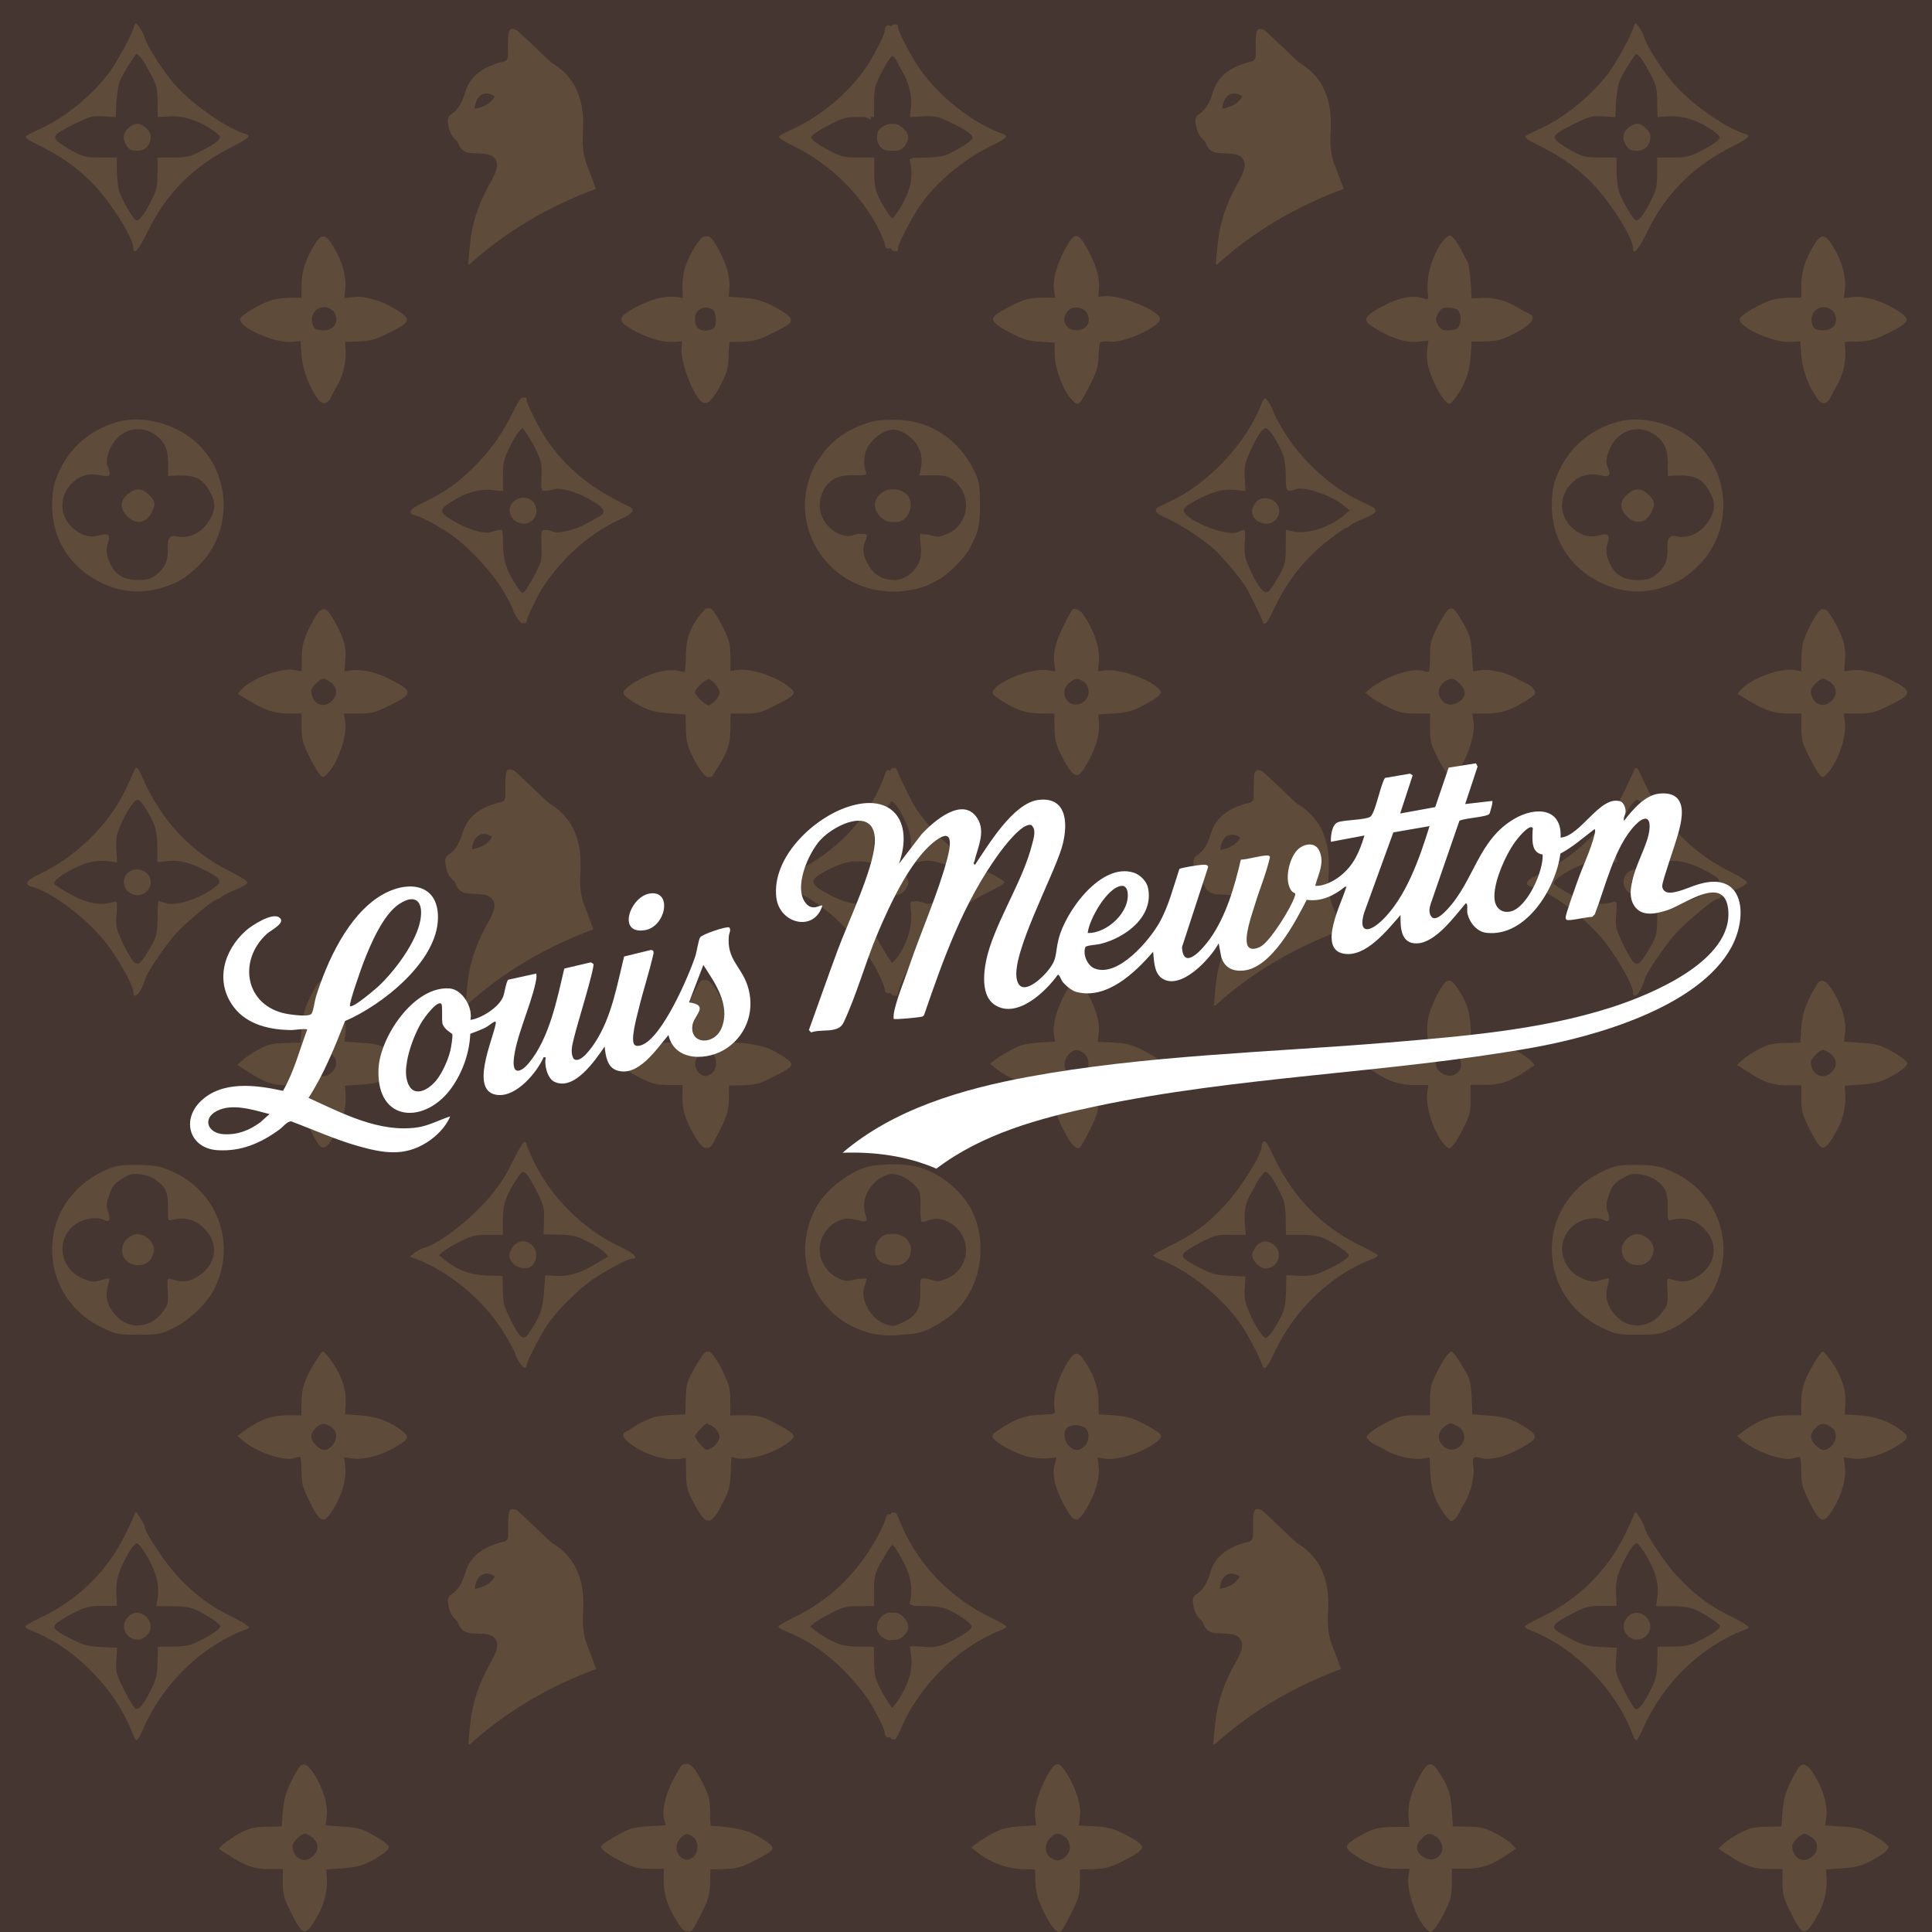 <svg viewBox="0 0 900 900" xmlns="http://www.w3.org/2000/svg" data-name="Layer 2" id="Layer_2">
  <defs>
    <style>
      .cls-1 {
        fill: #9c7c4d;
        opacity: .3;
      }

      .cls-2 {
        fill: #453631;
      }

      .cls-3 {
        fill: #fff;
      }
    </style>
  </defs>
  <g data-name="Layer 1" id="Layer_1-2">
    <rect height="900" width="900" x="0" class="cls-2"></rect>
    <path d="M11.94,63.67c-.18.36,1.26,1.53,3.06,2.43,12.79,6.31,19.1,10.54,26.84,18.01,8.74,8.47,20.27,26.3,20.27,31.44,0,3.78,2.61.72,6.67-7.66,8.83-18.01,21.35-30.54,40.08-39.9,6.94-3.51,8.2-4.68,5.76-5.49-8.92-2.7-23.78-12.97-32.43-22.25-5.49-5.94-13.78-18.74-14.95-23.15-.36-1.26-1.44-3.24-2.34-4.5-1.71-2.16-1.8-2.16-2.34-.45h0c-1.53,4.86-8.2,17.11-12.07,22.16-8.2,10.81-21.53,21.44-33.06,26.3-2.88,1.26-5.4,2.61-5.49,3.06ZM26.99,62.04c1.26-.99,5.31-3.24,9.01-4.95,5.94-2.88,7.39-3.24,12.34-2.88l5.58.36.27-6.85c.27-3.69.99-8.2,1.62-9.91,1.35-3.33,7.12-12.61,7.84-12.61.18,0,.99.54,1.62,1.26.72.63,2.79,3.96,4.59,7.39,3.06,5.58,3.42,6.94,3.51,13.42l.18,7.21,5.67-.27c6.67-.45,15.13,2.61,21.44,7.66,2.25,1.8,2.34,1.98.9,3.6-.81.9-4.23,3.06-7.66,4.77-5.49,2.79-6.85,3.15-13.33,3.15h-7.21v7.21c0,6.4-.36,7.84-2.97,13.06-3.24,6.31-5.31,9.01-6.85,9.01-.99,0-5.4-7.12-7.66-12.61-.81-1.8-1.35-6.03-1.44-9.91v-6.76h-7.66c-6.94-.09-8.11-.36-13.06-3.06-2.97-1.62-6.22-3.78-7.21-4.77q-1.8-1.71.45-3.51Z" class="cls-1"></path>
    <path d="M63.92,70.24c3.78,0,6.31-2.61,6.31-6.67,0-2.43-3.69-5.94-6.31-5.94-.9,0-2.61.81-3.96,1.89-2.7,2.16-3.06,5.22-.9,8.47,1.17,1.71,2.25,2.25,4.86,2.25Z" class="cls-1"></path>
    <path d="M155.52,115.19c-3.78-6.4-5.67-6.67-9.1-1.08h0c-4.23,7.12-5.94,12.43-5.94,18.74v5.85h-5.04c-2.79,0-6.76.45-8.83,1.08-4.77,1.44-14.05,6.76-14.68,8.56-1.44,3.78,15.49,11.53,23.87,10.9l4.23-.27.45,6.76c.54,6.76,3.69,15.04,7.93,20.54,1.89,2.43,4.32,1.89,5.67-1.08.45-.99,1.71-3.33,2.7-5.04,2.88-4.68,4.59-11.44,4.23-16.48l-.27-4.41,6.31-.18c5.04-.18,7.48-.81,12.16-3.06,12.52-6.03,12.97-7.12,5.22-11.89-6.58-4.05-14.68-6.4-19.82-5.76l-4.23.54.45-4.32c.63-5.49-1.26-12.7-5.31-19.37ZM149.85,153.83c-3.06-.27-3.6-.63-4.32-3.15-1.62-5.94,4.95-10.09,9.55-5.94.9.81,1.62,2.52,1.62,3.87,0,3.51-2.7,5.58-6.85,5.22Z" class="cls-1"></path>
    <path d="M54.91,196.52h0c-14.14,3.96-24.14,13.42-29,27.11-1.08,2.97-1.62,7.21-1.62,11.89,0,18.01,11.08,32.61,29,38.37,6.94,2.16,14.95,2.16,21.89,0,7.84-2.52,10.72-4.23,16.57-9.64,16.21-15.04,16.66-41.25.9-57.02-9.55-9.46-25.76-14.14-37.74-10.72ZM71.03,201.75h0c5.13,2.97,7.3,7.03,7.3,14.05v5.94l3.42-.18c9.37-.45,12.88,1.35,16.39,8.2,2.25,4.32,2.25,7.21.09,11.44-3.33,6.49-9.82,10-15.67,8.65q-4.68-1.17-4.41,4.68c.36,6.49-1.08,9.91-5.49,13.33-2.52,1.89-4.05,2.34-8.38,2.34-7.39,0-11.62-3.06-13.96-10.18-.81-2.52-.9-4.14-.09-6.67,1.35-4.32.45-5.13-4.05-3.96-4.59,1.26-8.56,0-12.7-3.78-5.85-5.58-5.94-14.5-.09-20.36,3.87-3.87,8.11-5.04,13.69-3.78,4.05.99,4.86.09,3.33-3.6-.9-2.16-.9-3.51,0-6.49,2.88-9.82,12.43-14.23,20.63-9.64Z" class="cls-1"></path>
    <path d="M70.67,238.68c1.89-3.69,1.71-5.22-1.26-8.2-3.24-3.24-6.31-3.33-9.91-.27h0c-3.69,3.06-3.78,6.76-.18,10.36,4.05,3.96,8.74,3.24,11.35-1.89Z" class="cls-1"></path>
    <path d="M115.26,411.08c0-.63-3.06-2.61-6.85-4.5-19.37-9.37-33.42-24.32-42.42-45.13-1.8-4.14-2.7-4.77-3.51-2.34h0c-.36.9-2.25,5.04-4.23,9.19-7.93,16.39-23.15,31.08-40.44,39.18-5.58,2.52-6.67,4.68-2.97,5.58,8.29,2.07,23.33,13.06,32.52,23.69,6.31,7.3,14.77,21.98,14.77,25.49,0,2.79,2.16,1.71,3.87-1.89.81-1.8,1.53-3.6,1.53-3.96,0-1.89,9.19-15.58,14.05-21.08,5.22-5.76,18.01-16.48,19.82-16.48.36,0,1.35-.54,2.07-1.26.81-.63,3.78-2.16,6.67-3.24,2.79-1.17,5.13-2.61,5.13-3.24ZM100.4,413.06c-6.58,5.31-18.56,9.28-23.15,7.66-1.53-.54-3.06-.99-3.33-.99s-.54,3.51-.54,7.84c-.09,7.3-.27,8.38-3.06,13.33-1.62,2.97-3.78,6.22-4.77,7.21q-1.71,1.8-3.6-.45c-1.08-1.26-3.33-5.31-5.04-8.92-2.79-6.22-3.06-7.3-2.61-12.97.36-5.94.36-6.13-1.53-5.58-5.67,1.8-12.16.72-19.46-3.33-5.13-2.88-8.11-4.77-8.11-5.31,0-2.25,9.28-7.84,16.39-9.82,2.61-.63,6.03-.9,8.65-.54l4.32.54-.36-6.03c-.27-5.13.09-7.03,2.07-11.53,3.24-7.3,6.67-12.16,8.11-11.53.72.18,2.16,1.89,3.33,3.69,4.68,7.84,5.49,10.36,5.58,17.92l.09,7.39,4.95-.54c5.49-.54,10.9.9,18.29,4.86,6.4,3.51,6.94,4.59,3.78,7.12Z" class="cls-1"></path>
    <path d="M180.29,329.2c12.52-5.94,12.61-7.12,1.17-12.88-6.13-3.15-12.88-4.68-17.74-4.05l-3.24.45.36-5.31c.54-6.12-.63-10.18-5.04-18.1-4.05-7.21-5.85-7.39-9.55-.9h0c-4.59,8.38-5.67,11.71-5.67,18.1l-.09,6.22-3.42-.63c-6.31-1.08-19.64,3.87-24.5,9.01l-1.89,2.07,4.32,2.61c8.2,5.04,12.7,6.58,19.28,6.58h6.22v6.4c0,5.4.45,7.21,3.15,12.79,1.8,3.6,3.96,7.48,4.95,8.74,1.62,2.07,1.71,2.16,3.42.63,4.95-4.5,9.73-17.56,8.83-24.23l-.63-4.32h6.76c5.94,0,7.66-.45,13.33-3.15ZM153.81,327.22c-4.05,2.97-8.74,0-8.83-5.49,0-1.53,4.05-5.58,5.67-5.58.72,0,2.34.9,3.69,1.89,3.15,2.52,2.97,6.58-.54,9.19Z" class="cls-1"></path>
    <path d="M61.48,405.41h0c-3.96,1.44-5.04,6.49-2.07,9.64,3.78,4.05,10.81,1.35,10.81-4.14,0-4.14-4.59-7.03-8.74-5.49Z" class="cls-1"></path>
    <path d="M134.17,505.57h6.31v6.22c0,5.31.45,7.21,3.15,12.7,6.49,13.15,7.21,13.24,13.78,1.53,2.34-4.14,3.96-10.99,3.6-15.67l-.27-4.59,7.66-.54c6.12-.45,8.74-1.08,13.15-3.33,2.97-1.62,6.22-3.69,7.12-4.68,1.62-1.8,1.62-1.89-.09-3.51-.9-.99-4.14-2.97-7.12-4.59-4.5-2.43-6.67-2.97-13.24-3.33l-7.84-.54.54-4.14c.63-5.22-1.44-12.43-5.4-19.01-3.24-5.4-5.76-6.58-7.66-3.6h0c-4.95,8.02-6.85,13.33-7.39,20.18l-.45,7.03-7.21.18c-6.22.18-7.93.63-12.61,3.15-2.97,1.62-6.31,3.87-7.48,5.04l-2.16,1.98,4.86,3.15c7.84,5.04,11.71,6.4,18.74,6.4ZM150.66,489.09c.72,0,2.34.9,3.69,1.89,3.15,2.52,2.97,6.58-.54,9.19-4.05,2.97-8.74,0-8.83-5.49,0-1.53,4.05-5.58,5.67-5.58Z" class="cls-1"></path>
    <path d="M81.39,546.28c-5.67-2.7-7.84-3.24-14.5-3.6-4.41-.18-9.55,0-11.53.36h0c-5.85,1.08-13.96,5.58-19.01,10.63-7.84,7.66-11.98,17.38-12.07,28.1,0,16.03,8.65,29.72,23.42,36.75,6.49,3.06,7.21,3.24,16.66,3.24s10.27-.18,16.21-2.97c7.66-3.69,16.12-11.8,19.55-18.92,9.82-20.36,1.53-43.96-18.74-53.59ZM96.61,573.94c5.85,7.3,3.15,16.93-6.03,21.62-3.33,1.71-6.31,1.8-10.9.27-1.8-.54-1.89-.27-1.53,5.58.36,5.85.18,6.4-2.61,10.09-5.67,7.3-15.22,8.02-21.35,1.53-3.96-4.14-5.31-8.65-4.05-13.42.54-2.07.9-3.87.72-4.05-.18-.18-1.89.18-3.96.81-3.06.9-4.23.81-7.57-.45-12.52-4.77-13.87-20.81-2.25-26.75,3.69-1.89,8.92-2.25,11.53-.81,2.34,1.26,3.06-.27,1.71-3.87-.9-2.52-.81-3.78.54-7.75,1.26-3.96,2.25-5.22,5.76-7.48,3.42-2.25,4.86-2.61,8.38-2.25,2.43.18,5.58,1.26,7.39,2.52h0c4.77,3.24,6.12,6.22,5.85,13.24-.09,4.77.09,5.94,1.08,5.67,7.3-1.89,12.61-.27,17.29,5.49Z" class="cls-1"></path>
    <path d="M62.11,575.29c-8.2,3.15-6.31,14.32,2.43,14.05,3.78-.09,6.31-2.34,7.12-6.22.9-4.59-5.04-9.55-9.55-7.84Z" class="cls-1"></path>
    <path d="M183.08,674.73c7.3-4.14,7.93-5.22,4.68-7.84-5.58-4.5-12.25-7.03-19.82-7.57l-7.21-.45.27-4.68c.36-4.86-.63-9.19-3.24-14.68-1.8-3.78-6.4-9.91-7.3-9.91-.45,0-2.16,2.34-3.87,5.13h0c-4.68,7.75-6.13,12.25-6.13,18.74v5.85h-6.67c-7.48,0-12.97,2.07-20.63,7.66l-2.52,1.89,2.07,1.89c6.03,5.4,19.73,10.27,24.32,8.47,1.26-.45,2.61-.63,2.88-.36.27.36.54,3.33.54,6.67,0,5.22.54,7.21,3.15,12.7,5.58,11.62,7.21,12.25,11.89,4.41,4.05-6.67,5.94-13.87,5.31-19.37l-.45-4.41,3.78.54c5.04.72,12.97-1.26,18.92-4.68ZM154.71,673.47c-2.52,2.7-4.77,2.61-7.48-.18-2.88-2.79-2.88-5.31,0-8.2,2.43-2.43,4.86-2.34,7.93.36h0c2.07,1.89,1.89,5.49-.45,8.02Z" class="cls-1"></path>
    <path d="M114.81,756.97c-.99-.81-4.23-2.61-7.21-4.05-10-4.86-17.11-10.27-25.22-19.01-5.31-5.76-14.86-20.09-14.86-22.34,0-.99-3.6-7.21-4.14-7.21-.27,0-.63.72-.9,1.53h0c-.27.9-2.16,5.04-4.23,9.19-8.47,17.2-22.43,30.72-40.26,38.91-3.42,1.62-6.31,3.33-6.31,3.69,0,.45,1.08,1.17,2.43,1.71,10,3.78,19.82,10.36,28.46,19.1,8.83,8.92,15.4,18.92,19.64,30.08.45,1.17,1.08,2.07,1.53,2.07.36,0,1.89-2.7,3.33-6.03,9.01-20.45,26.93-37.74,46.84-45.31,2.61-.99,2.7-1.08.9-2.34ZM93.64,763.99c-5.13,2.61-6.76,2.97-12.97,3.06l-7.12.09-.18,7.12c-.09,6.03-.54,8.02-3.06,12.97-3.24,6.4-5.22,9.01-6.85,9.01-.63,0-3.06-3.87-5.4-8.56-4.05-8.02-4.23-8.83-3.87-14.32l.36-5.76-7.3-.36c-5.94-.27-8.2-.81-13.06-3.24-8.38-4.23-9.64-5.31-8.47-7.21.54-.81,4.05-3.06,7.84-5.04,6.31-3.24,7.66-3.6,13.96-3.69h6.94l-.27-5.85c-.27-6.4.99-10.36,5.67-18.74,1.62-2.88,3.24-4.59,4.05-4.5.72.18,3.06,3.24,5.13,6.94h0c3.96,7.03,5.31,12.97,4.32,18.83l-.54,3.42,7.48.09c5.4,0,8.47.54,11.08,1.71,5.04,2.43,11.26,6.58,11.26,7.48,0,1.26-2.97,3.42-9.01,6.58Z" class="cls-1"></path>
    <path d="M59.59,753.27h0c-5.58,5.94,2.7,14.23,8.65,8.74,2.61-2.43,2.52-6.4-.09-8.83-2.7-2.52-6.12-2.52-8.56.09Z" class="cls-1"></path>
    <path d="M125.44,870.67h6.31v6.22c0,5.31.45,7.21,3.15,12.7,6.49,13.15,7.21,13.24,13.78,1.53,2.34-4.14,3.96-10.99,3.6-15.67l-.27-4.59,7.66-.54c6.12-.45,8.74-1.08,13.15-3.33,2.97-1.62,6.22-3.69,7.12-4.68,1.62-1.8,1.62-1.89-.09-3.51-.9-.99-4.14-2.97-7.12-4.59-4.5-2.43-6.67-2.97-13.24-3.33l-7.84-.54.54-4.14c.63-5.22-1.44-12.43-5.4-19.01-3.24-5.4-5.76-6.58-7.66-3.6h0c-4.95,8.02-6.85,13.33-7.39,20.18l-.45,7.03-7.21.18c-6.22.18-7.93.63-12.61,3.15-2.97,1.62-6.31,3.87-7.48,5.04l-2.16,1.98,4.86,3.15c7.84,5.04,11.71,6.4,18.74,6.4ZM141.93,854.19c.72,0,2.34.9,3.69,1.89,3.15,2.52,2.97,6.58-.54,9.19-4.05,2.97-8.74,0-8.83-5.49,0-1.53,4.05-5.58,5.67-5.58Z" class="cls-1"></path>
    <path d="M312.76,138.21c-4.68-.16-11.02,1.81-17.74,5.53-6.4,3.51-7.12,5.49-3.15,8.11,6.78,4.58,15.44,7.6,20.96,7.4.51.02,1.01.02,1.47-.01l3.42-.2-.27,3.54c-.45,6.76,6.31,23.6,10.09,25.04.26.1.56.07.91-.09.06.03.12.06.17.09,1.62.63,5.31-4.05,8.38-10.9,1.8-3.87,2.43-6.67,2.43-11.26.09-3.33.27-6.03.54-6.12.27,0,3.06-.09,6.31-.18,4.68-.18,7.12-.81,12.61-3.51,9.55-4.68,10.36-5.4,9.1-7.75-.54-.99-4.05-3.42-7.84-5.31-5.49-2.7-8.2-3.42-13.78-3.87l-6.85-.45.27-4.23c.45-5.94-2.34-14.14-7.39-21.71-1.24-1.81-2.22-2.55-3.32-2.18-1.14-.4-2.27.46-3.88,2.63h0c-4.95,6.94-7.39,13.87-7.3,20.81l.09,5.16-2.61-.38c-.81-.12-1.69-.16-2.62-.13ZM331.77,144.1c1.98,1.08,2.43,7.03.63,8.83-.57.57-2.22.99-3.92,1.07-3.33-.15-4.73-1.89-4.73-5.75,0-2.88,2.21-4.8,4.99-5.03.99.08,2.02.36,3.02.88Z" class="cls-1"></path>
    <path d="M239.36,242.1c4.05,3.87,10.54,1.26,10.54-4.14-.09-4.59-4.32-7.39-8.74-5.58-4.14,1.71-5.04,6.67-1.8,9.73Z" class="cls-1"></path>
    <path d="M416.77,195.56c-.63-.01-1.27-.01-1.9,0-3.42-.02-6.78.3-9.04.95h0c-9.64,2.7-17.65,8.02-22.61,14.86-4.23,5.85-5.22,8.02-6.85,13.78-5.67,20.72,6.4,42.15,27.47,48.64,2.71.84,5.51,1.34,8.31,1.53,1.36.18,2.66.28,3.83.28.21,0,.42,0,.64,0,.15,0,.3,0,.44,0,5.22,0,13.6-1.89,16.57-3.69.72-.45,1.98-1.08,2.7-1.44,4.5-1.98,12.79-10.09,15.4-15.04,4.23-8.02,4.86-10.63,4.77-20.81-.09-9.28-.27-10.27-2.97-15.85-7.31-14.76-21.34-23.34-36.78-23.21ZM422.85,202.74h0c5.4,3.87,7.48,9.46,6.03,15.85l-.63,2.88,1.79-.03v.03s1.08-.02,1.08-.02v.02s4.85-.08,4.85-.08c3.97.07,5.56.5,7.59,1.88,9.82,7.03,8.11,21.53-3.06,25.76-1.2.47-2.13.79-2.97.96-.14.01-.29.02-.43.03-.93-.04-1.85-.18-2.75-.45-1.83-.58-3.5-.86-3.96-.68,0,0,0,0,0,0-.76-.19-1.33-.31-1.51-.31-.36,0-.36,2.34,0,5.31.45,4.05.18,5.94-.99,8.56-2.05,4.34-5.91,6.95-10.15,7.74-.16,0-.33,0-.5,0-6.51-.02-10.36-2.37-13.32-8.1-2.07-4.05-2.25-7.03-.72-10.36,1.04-2.35.79-3.21-1.24-2.96-.33-.07-.76-.05-1.32.03-.04-.14-.09-.23-.13-.23-.27,0-1.89.36-3.42.81-.77.22-1.57.34-2.4.37-8.12-.87-14.86-9.62-12.3-18.12,2.06-7.03,6.32-10.14,14.11-10.27.04,0,.08,0,.12,0,1.16.02,2.11.03,2.88.02,4.36.03,4.43-.23,3.79-1.91-1.53-4.14-.63-9.64,2.16-12.97,3.13-3.94,6.87-6.1,10.78-6.4,2.29.25,4.55,1.11,6.62,2.62Z" class="cls-1"></path>
    <path d="M368.16,320.47c-5.41-4.66-16.2-8.63-22.64-8.42-.94-.03-1.81,0-2.58.13l-2.7.39v-6.69c-.09-6.03-.45-7.57-3.42-13.51-1.89-3.78-4.05-7.39-4.95-8.2-.81-.76-1.28-1.04-1.92-.66-.85-.48-1.45.08-3.12,2.11h0c-5.13,6.13-7.21,11.53-7.3,19.55-.09,4.05-.36,7.57-.63,7.84-.01.02-.03.03-.05.04-.61-.09-1.39-.27-2.2-.49-.99-.28-2.17-.38-3.48-.34-5.51-.19-13.96,2.77-19.94,7.27-3.69,2.7-3.69,3.78,0,6.31,6.58,4.5,10.9,6.04,18.56,6.49l7.57.54.18,6.76c.09,5.31.72,7.84,2.52,11.62,3.95,7.98,6.69,11.54,8.31,10.67.78.33,1.41.02,1.87-.94.27-.54,1.35-2.34,2.34-3.78,4.41-6.85,5.58-10.72,5.67-17.83l.09-6.94h6.67c5.76,0,7.48-.45,12.7-3.06,10.81-5.4,11.53-6.13,8.47-8.83ZM323.76,322.45c0-1.39,4.17-5.47,6.22-6.19.87.31,2.11,1.21,3.06,2.23h0c1.26,1.35,2.25,3.15,2.25,4.14,0,1.89-3.21,5.41-5.28,6.02-2.03-.69-6.25-4.8-6.25-6.2Z" class="cls-1"></path>
    <path d="M467.87,410.99c0-.54-3.06-2.52-6.76-4.32-13.78-6.76-27.74-19.19-35.31-31.53-1.44-2.34-7.12-13.87-7.75-16.03-.46-1.33-.98-1.73-1.66-1.13-.52-.58-1.13-.23-1.93,1.13-.93-.8-1.56-.46-1.98.9h0c-1.26,3.96-3.6,9.19-6.12,13.33-9.1,15.49-22.07,26.66-41.07,35.58-2.88,1.35-1.89,3.24,2.97,5.22,14.77,6.13,28.64,18.92,39.09,35.76,1.89,3.06,4.77,9.64,4.77,10.9,0,1.77,1.33,2.23,2.64,1.71.91,1.23,1.8,1.71,2.23,1.16.76.49,1.34.22,1.34-1.07,0-.63.9-3.15,1.89-5.58,7.75-17.38,23.42-33.51,40.53-41.61,3.87-1.8,7.12-3.78,7.12-4.41ZM413.2,445.13c-5.76-9.46-5.94-10-5.94-17.92,0-4.05-.18-7.48-.45-7.48-.11,0-.47.08-.97.2-.03-.13-.07-.2-.11-.2-.14,0-.68.12-1.41.32-.76.1-1.79.34-2.9.67-.46.13-.88.24-1.27.33-.17.01-.35.02-.53.03-4.17-.17-9.7-2.15-15.78-5.67-6.67-3.87-6.58-5.58.27-9.37,4.73-2.62,8.98-4.19,12.9-4.76.55-.01,1.15-.01,1.8-.01,1.36.02,2.46.02,3.35,0,.84.13,1.67.31,2.49.54.23.06.43.04.59-.13.16.04.33.08.49.13.99.27,1.26-1.08,1.35-7.3.09-8.11.36-8.74,6.13-18.29.72-1.17,1.46-2.23,2.08-3,1.26.47,2.61,2.14,4.24,5.07h0c4.86,8.74,5.67,13.24,4.14,22.07-.18,1.26.18,1.71,1.08,1.44.28-.07.55-.13.82-.19l.34-.05v.14s4.77-.63,4.77-.63c.53-.05,1.09-.08,1.65-.1,4.54.23,9.14,1.85,15.02,5.05,6.76,3.78,6.85,5.49.18,9.37-4.49,2.62-11.25,5.03-15.38,5.69-.46-.08-.91-.21-1.39-.38-1.53-.54-3.15-.99-3.51-.99-.06,0-.12.07-.18.18-.44-.11-.76-.18-.9-.18-.1,0-.19.16-.28.43-.08-.02-.17-.05-.25-.07-1.71-.45-1.8-.18-1.26,4.59.9,7.12-2.52,17.11-7.66,22.79l-1.05,1.14c-.7-.78-1.62-2.03-2.48-3.48Z" class="cls-1"></path>
    <path d="M235.39,621.94c2.52,4.23,4.59,8.11,4.59,8.56,0,1.62,3.78,7.21,4.59,6.67.45-.27.81-.81.81-1.26,0-1.53,5.85-12.88,9.28-18.29,4.32-6.67,15.22-17.56,21.98-21.98,6.94-4.59,15.94-9.28,17.74-9.28,3.33,0,.99-2.52-4.77-5.22-17.92-8.29-32.97-23.24-41.43-41.07-1.53-3.24-2.79-6.31-2.79-6.76,0-.54-.36-1.08-.9-1.44-.45-.27-2.43,2.7-4.32,6.58h0c-4.77,9.55-5.49,10.63-9.82,16.39-8.11,10.81-24.86,24.32-32.7,26.39-1.26.36-3.24,1.44-4.5,2.34l-2.25,1.8,2.7.99c16.3,6.22,32.7,20.09,41.79,35.58ZM204.41,584.74l2.25-1.89c1.26-.99,4.86-3.15,8.11-4.77,5.04-2.43,6.85-2.88,12.7-2.88h6.76v-6.85c0-7.21,1.44-11.44,6.49-19.19,2.52-3.78,2.97-3.96,4.95-1.8h0c.72.9,2.88,4.59,4.68,8.2,2.97,5.94,3.24,7.21,3.06,13.06l-.18,6.4,7.12.09c6.13.09,7.93.54,13.15,3.15,3.33,1.62,6.94,3.87,7.93,4.95l1.89,2.07-4.59,2.79c-7.75,4.77-13.24,6.58-19.28,6.31l-5.49-.27-.54,7.66c-.54,8.11-2.07,12.25-7.39,19.73-2.25,3.15-3.96,1.8-8.2-6.76-3.06-6.22-3.51-7.93-3.6-13.69l-.09-6.67-7.21-.18c-7.57-.18-13.78-2.52-19.91-7.39l-2.61-2.07Z" class="cls-1"></path>
    <path d="M248.45,588.89c4.68-6.67-3.69-14.41-9.19-8.56-1.08,1.17-1.98,3.15-1.98,4.32,0,5.31,8.29,8.38,11.17,4.23Z" class="cls-1"></path>
    <path d="M425.45,543.13c-2.77-.53-6.07-.77-9.25-.74-2.18-.02-4.33.09-6.27.32-1.55.07-2.86.18-3.64.33h0c-9.37,1.71-21.35,10.63-26.12,19.46-12.51,22.92-.92,50.45,22.96,57.81,1.83.74,3.31,1.11,5.47,1.29,3.94.64,7.91.67,11.82.12,8.3-.26,11.86-1.73,20.09-7.16,15.22-10.09,20.81-32.97,12.34-50.35-4.95-10.18-16.48-19.01-27.38-21.08ZM415.23,546.85c1.7.05,3.42.43,5.1,1.14h0c1.71.72,4.32,2.61,5.76,4.14,2.52,2.61,2.7,3.24,2.7,10-.05,3.66.02,5.46.34,6.21-.26.87-.01.99,1.01.64.09.29.49.22,1.34-.09,1.58-.66,3.12-1.05,4.63-1.19,1.91.11,3.84.6,5.56,1.46,11.62,5.94,10.9,22.07-1.08,26.66-1.52.58-2.69.92-3.84,1.03-.87-.1-1.75-.29-2.66-.58-1.8-.63-3.42-.9-3.6-.72-.01,0-.02.02-.03.03-.58-.1-.97-.12-1.06-.03-.03.02-.06.07-.07.13-.67.26-.7,1.69-.63,6.17.09,8.02-1.71,11.17-8.2,14.23-2.06.96-3.28,1.43-4.48,1.53-4.76-.34-9.35-3.37-12.19-8.91-1.89-3.78-2.16-6.67-.81-10.27.54-1.35.81-2.61.54-2.79-.08-.08-.47-.07-1.07.02,0,0,0-.01-.02-.02-.11-.11-.88-.05-1.95.18-.28-.28-.71-.2-1.37,0-1.69.54-3.23.83-4.7.87-5.43-.81-10.58-5.14-12.16-11.05-2.25-8.59,3.97-16.74,11.79-18,1.71-.01,3.52.24,5.43.79.19.05.35.05.49,0,1.22.47,1.97.66,2.34.43,1.7.44,1.68-.48.66-3.76-2.47-7.5,4.16-17.08,12.21-18.25Z" class="cls-1"></path>
    <path d="M468.78,757.69c0-.36-2.7-1.98-6.03-3.6-20.54-9.55-36.48-26.48-44.41-47.47-.71-1.85-1.29-2.48-2.03-1.79-.49-.51-1-.3-1.63.69-.29-.16-.58-.25-.83-.25-.45,0-1.08,1.08-1.35,2.34h0c-.36,1.35-1.8,4.68-3.33,7.48-9.37,17.56-22.7,30.54-40.35,38.91-3.42,1.62-6.22,3.33-6.22,3.69s1.53,1.35,3.42,2.16c9.01,3.87,14.14,6.94,21.53,13.15,6.76,5.67,14.77,14.86,18.47,21.26,4.05,7.21,6.13,11.53,6.13,13.06,0,.81.45,1.71.99,1.98.33.22.87.12,1.47-.17.51.81.96,1.31,1.22,1.25.09-.04.23-.21.41-.48.28.33.51.51.67.48.36-.18,1.71-2.52,2.88-5.31,8.38-19.91,27.11-38.28,46.57-45.67,1.35-.54,2.43-1.26,2.43-1.71ZM410.68,787.77c-2.97-5.58-3.33-7.03-3.51-13.42l-.09-7.21-7.21-.09c-6.03-.09-8.02-.54-12.25-2.61-2.79-1.44-6.22-3.51-7.66-4.68l-2.61-2.07,2.25-1.8c1.26-1.08,4.86-3.15,8.11-4.77,3.78-1.89,5.69-2.62,8.91-2.86.58-.01,1.18-.02,1.82-.02,2.4,0,4.03-.01,5.12-.09h3.6v-7.21c0-7.66.27-8.29,6.03-17.92.84-1.37,1.74-2.58,2.48-3.35,1.16.69,1.53,1.41,5.11,7.86,3.6,6.58,4.59,13.33,2.97,19.19-.15.55.2.88,1.6,1.09v.26l4.75.06c.3.01.61.02.94.03,6.03.09,8.47.54,11.71,2.16,5.49,2.79,9.91,6.13,9.91,7.48,0,1.44-7.48,6.22-12.88,8.2-2.12.81-4.2,1.23-6.66,1.33-.42-.01-.84-.03-1.28-.07l-5.4-.36v.07l-1.08-.07v.09l-1.51-.09.63,4.77c.63,5.67-.81,11.53-4.5,17.83-1.79,3.09-3.25,5.08-4.45,6-.96-1.05-3.11-4.42-4.84-7.72Z" class="cls-1"></path>
    <path d="M220.26,218.05c-7.66,7.48-13.69,11.62-22.97,16.03-6.49,2.97-7.75,5.04-3.78,6.03,2.97.72,9.28,4.14,15.67,8.29,8.2,5.4,19.82,17.74,25.04,26.57,2.61,4.32,4.68,8.29,4.68,8.74,0,1.62,3.78,7.21,4.59,6.67.12-.07.24-.17.34-.29.32.27.59.39.74.29.45-.27.81-.9.81-1.35,0-1.17,5.49-12.43,7.66-15.67,9.37-14.14,21.98-25.13,36.39-31.71,5.49-2.52,6.67-4.32,3.69-5.67-21.08-9.82-34.59-22.25-43.69-40.17-2.25-4.32-4.05-8.38-4.05-9.01,0-1.61-.48-2.02-1.3-1.36-.62-1.18-2.5,1.08-4.92,6.13h0c-5.13,10.54-10.99,18.83-18.92,26.48ZM244.85,201.3c1.08,1.44,3.33,5.22,4.86,8.38h0c2.52,5.22,2.79,6.49,2.52,12.43-.21,5.56-.26,6.83,2.01,6.48.69.18,1.8-.12,3.58-.62.59-.17,1.26-.27,2-.3,5.1.2,12.68,3.07,18.53,7.24,3.42,2.52,3.69,4.14.72,5.76-1.17.63-3.78,2.07-5.85,3.24-4.23,2.32-9.95,3.97-13.74,4.12-.74-.03-1.37-.14-1.84-.34-1.69-.62-2.76-.98-3.42-.75-2.13-.43-2.19.99-1.98,6.96.27,6.76.09,7.48-2.88,13.33-3,5.62-4.59,8.4-5.93,8.99-.79-.35-1.61-1.44-2.71-3.13-4.77-7.21-6.31-11.98-6.4-19.37,0-3.78-.18-6.94-.45-6.94-.08,0-.44.08-.97.21-.04-.13-.07-.21-.12-.21-.18,0-1.98.45-3.78.99-.7.21-1.49.32-2.35.35-4.2-.17-9.8-2.13-15.66-5.58-7.3-4.32-7.12-5.22,2.88-10.9,3.7-2.07,8.86-3.41,13.18-3.53.55.01,1.08.04,1.59.1l4.59.54v-.13l1.08.13v-7.03c0-5.94.36-7.75,2.79-12.79,1.53-3.24,3.69-6.85,4.77-8.02l1.48-1.54,1.49,1.9Z" class="cls-1"></path>
    <path d="M416.19,417.05c2.45.22,4.88-1.04,6.2-3.63,1.08-2.07,1.08-2.79-.09-5.04-1.71-3.15-1.26-2.79-3.96-3.42-.56-.12-1.24-.15-1.92-.11-.38-.03-.79-.02-1.19,0-.96-.05-2.01.12-3.09.55-2.7,1.08-3.6,2.34-3.6,5.49s2.19,5.57,5.15,5.85c.83.28,1.68.37,2.51.3Z" class="cls-1"></path>
    <path d="M323.57,529.17c2.56,4.3,4.25,6.01,5.68,5.46,1.09.38,1.98-.33,2.88-2.04,6.4-11.8,7.3-14.23,7.39-20.54l.09-6.31,6.67-.18c5.58-.18,7.66-.72,12.97-3.42,8.83-4.41,10.18-5.58,9.01-7.3-.45-.81-3.87-3.15-7.48-5.13q-6.76-3.69-20.81-4.23c-.27,0-.45-2.97-.45-6.58-.09-5.31-.54-7.48-2.7-11.89-3.65-7.64-6.39-11.02-8.52-10.36-1.15-.32-2.14.35-3.01,1.98h0c-.63,1.17-1.89,3.42-2.79,5.13-3.69,6.49-5.58,14.68-4.41,18.65l.81,2.79-7.93.45c-7.03.45-8.74.9-13.96,3.78-3.33,1.8-6.67,3.96-7.48,4.68-1.26,1.26-1.08,1.62,1.26,3.51,1.44,1.17,5.22,3.42,8.38,4.95,4.77,2.34,6.76,2.79,12.25,2.88h6.58l-.09,5.04c-.18,6.22,1.35,11.53,5.67,18.65ZM331.5,490.53c2.97,2.07,2.79,7.75-.27,9.73-.91.6-1.81.92-2.66,1.01-4.07-.46-6.62-6.05-2.83-10.11,1.05-1.13,2-1.77,3-1.94.83.14,1.73.57,2.76,1.3Z" class="cls-1"></path>
    <path d="M293.67,672.57c5.64,4.41,14.16,7.33,20.27,7.16,1.02.03,1.99,0,2.88-.14l2.7-.45.09,6.94c0,6.03.45,7.84,2.97,12.88,1.62,3.24,3.78,6.76,4.77,7.84,1.3,1.43,1.81,1.82,2.56,1.39.68.4,1.14.07,2.12-.85,1.71-1.53,2.79-3.33,6.12-10.18,1.44-2.97,2.07-6.03,2.25-11.26.08-3.46.23-6.45.32-7.2.56.13,1.3.33,2.11.54.86.23,1.91.32,3.1.27,6.06.22,16.84-3.64,22.21-8.29,2.97-2.61,2.34-3.33-8.29-8.92-5.04-2.61-6.58-2.97-12.7-2.97h-6.94v-6.58c0-5.4-.45-7.48-2.97-12.79-2.7-5.85-5.85-10.36-7.12-10.36-.08,0-.23.1-.43.27-.25-.17-.47-.27-.65-.27-.27,0-1.35,1.08-2.25,2.43h0c-.9,1.26-2.97,4.59-4.41,7.39-2.34,4.23-2.79,6.13-2.97,12.25l-.18,7.21-6.58.27c-3.69.09-7.84.81-9.37,1.53-1.44.63-3.33,1.44-4.05,1.71-.72.36-2.52,1.35-4.05,2.34-1.44.99-3.24,2.07-3.78,2.34-1.98.99-1.26,2.88,2.25,5.49ZM331.05,663.92h0c1.26.54,2.79,1.98,3.42,3.24.99,1.89.99,2.61-.18,4.59-.72,1.35-2.43,2.79-3.87,3.33-.44.14-.81.25-1.15.31-.82-.19-1.57-.89-2.9-2.38-1.44-1.62-2.61-3.33-2.61-3.87,0-.88,3.86-5.12,5.34-6.04.51.18,1.23.48,1.96.81Z" class="cls-1"></path>
    <path d="M710.55,63.67c-.18.36,1.26,1.53,3.06,2.43,12.79,6.31,19.1,10.54,26.84,18.01,8.74,8.47,20.27,26.3,20.27,31.44,0,3.78,2.61.72,6.67-7.66,8.83-18.01,21.35-30.54,40.08-39.9,6.94-3.51,8.2-4.68,5.76-5.49-8.92-2.7-23.78-12.97-32.43-22.25-5.49-5.94-13.78-18.74-14.95-23.15-.36-1.26-1.44-3.24-2.34-4.5-1.71-2.16-1.8-2.16-2.34-.45h0c-1.53,4.86-8.2,17.11-12.07,22.16-8.2,10.81-21.53,21.44-33.06,26.3-2.88,1.26-5.4,2.61-5.49,3.06ZM725.59,62.04c1.26-.99,5.31-3.24,9.01-4.95,5.94-2.88,7.39-3.24,12.34-2.88l5.58.36.27-6.85c.27-3.69.99-8.2,1.62-9.91,1.35-3.33,7.12-12.61,7.84-12.61.18,0,.99.54,1.62,1.26.72.63,2.79,3.96,4.59,7.39,3.06,5.58,3.42,6.94,3.51,13.42l.18,7.21,5.67-.27c6.67-.45,15.13,2.61,21.44,7.66,2.25,1.8,2.34,1.98.9,3.6-.81.9-4.23,3.06-7.66,4.77-5.49,2.79-6.85,3.15-13.33,3.15h-7.21v7.21c0,6.4-.36,7.84-2.97,13.06-3.24,6.31-5.31,9.01-6.85,9.01-.99,0-5.4-7.12-7.66-12.61-.81-1.8-1.35-6.03-1.44-9.91v-6.76h-7.66c-6.94-.09-8.11-.36-13.06-3.06-2.97-1.62-6.22-3.78-7.21-4.77q-1.8-1.71.45-3.51Z" class="cls-1"></path>
    <path d="M762.52,70.24c3.78,0,6.31-2.61,6.31-6.67,0-2.43-3.69-5.94-6.31-5.94-.9,0-2.61.81-3.96,1.89-2.7,2.16-3.06,5.22-.9,8.47,1.17,1.71,2.25,2.25,4.86,2.25Z" class="cls-1"></path>
    <path d="M362.77,63.76c-.09.45,3.15,2.52,7.3,4.5,16.93,8.38,31.35,22.61,39.45,38.91,1.44,2.88,2.61,5.94,2.61,6.67s.45,1.62.99,1.89c.37.23.95.1,1.57-.23,1.03,1.46,1.92,2,2.32,1.36.79.57,1.32.24,1.32-1.22,0-1.98,5.67-12.97,10.09-19.55,7.39-10.99,20.09-21.62,33.42-28.19,7.12-3.42,8.11-4.5,5.4-5.49-13.96-4.86-30.17-17.65-39.18-30.9-3.78-5.58-9.73-17.02-9.73-18.83,0-1.27-.57-1.59-1.37-1.12-.4-.45-1.16-.14-2.01.8-1.06-.84-1.54-.75-2.18-.04-.36.27-.63,1.26-.63,2.07,0,1.53-3.96,9.46-7.66,15.4-8.11,12.79-22.52,24.95-36.84,31.08-2.52,1.08-4.68,2.34-4.86,2.88ZM404.21,55.02c1.53.8,1.76.81,1.41-.54h1.55v-6.76c0-5.85.36-7.57,2.79-12.61,2.09-4.19,4.01-7.38,5.36-8.91.89.02,1.65.61,2.22,1.89h0c.54,1.17,1.8,3.51,2.79,5.22,3.06,5.04,4.68,11.62,4.05,16.66l-.54,4.59,3.15-.19,5.31-.27c.15,0,.3,0,.44,0,1.01.02,1.97.09,2.9.2,1.88.33,3.68,1.09,6.67,2.51,7.84,3.69,11.26,6.12,10.63,7.66-.18.63-1.89,2.07-3.69,3.15-8.65,5.22-9.46,5.49-17.74,5.76-.97.03-1.83.06-2.59.09l-3.83.09v.24c-1.15.21-1.47.53-1.33,1.02,1.08,3.6,1.08,7.84.09,11.98-1.26,5.18-5.79,13.02-8.31,14.96-.55-.55-1.16-1.41-1.89-2.52-5.31-8.02-6.4-11.08-6.4-18.65v-7.21h-7.3c-6.58,0-7.93-.27-13.42-3.15-3.42-1.71-6.85-3.87-7.66-4.77-1.35-1.53-1.35-1.8.72-3.33,1.26-.99,4.86-3.06,8.11-4.68,5.04-2.61,6.76-2.97,12.7-2.97h2.21c.62.14,1.16.32,1.59.54Z" class="cls-1"></path>
    <path d="M854.13,115.19c-3.78-6.4-5.67-6.67-9.1-1.08h0c-4.23,7.12-5.94,12.43-5.94,18.74v5.85h-5.04c-2.79,0-6.76.45-8.83,1.08-4.77,1.44-14.05,6.76-14.68,8.56-1.44,3.78,15.49,11.53,23.87,10.9l4.23-.27.45,6.76c.54,6.76,3.69,15.04,7.93,20.54,1.89,2.43,4.32,1.89,5.67-1.08.45-.99,1.71-3.33,2.7-5.04,2.88-4.68,4.59-11.44,4.23-16.48l-.27-4.41,6.31-.18c5.04-.18,7.48-.81,12.16-3.06,12.52-6.03,12.97-7.12,5.22-11.89-6.58-4.05-14.68-6.4-19.82-5.76l-4.23.54.45-4.32c.63-5.49-1.26-12.7-5.31-19.37ZM848.45,153.83c-3.06-.27-3.6-.63-4.32-3.15-1.62-5.94,4.95-10.09,9.55-5.94.9.81,1.62,2.52,1.62,3.87,0,3.51-2.7,5.58-6.85,5.22Z" class="cls-1"></path>
    <path d="M663.89,139.24c-5.67-2.16-12.34-.81-21.8,4.5-6.4,3.51-7.12,5.49-3.15,8.11,7.93,5.4,15.94,8.02,21.98,7.3l4.5-.54-.54,3.87c-.36,2.16-.18,5.94.45,8.29,1.26,5.22,5.67,14.05,8.2,16.3,1.71,1.53,1.89,1.53,3.87-.99,4.59-5.76,7.21-12.43,7.66-19.82l.45-7.12,6.31-.09c4.95-.09,7.48-.63,11.71-2.7,10.09-4.95,12.88-8.47,8.38-10.45-1.17-.54-3.42-1.71-5.13-2.79-5.04-3.06-10.72-4.59-16.12-4.32l-5.13.27-.45-7.66c-.27-4.14-.9-8.38-1.44-9.37-.63-.99-1.71-3.24-2.61-4.95-.81-1.71-2.43-4.23-3.42-5.58-1.62-1.98-2.25-2.16-3.33-1.35h0c-5.49,4.32-10.18,17.38-9.19,25.76.36,3.51.18,3.87-1.17,3.33ZM670.29,145.36c1.26-1.89,2.07-2.25,5.22-1.98,3.06.27,3.78.63,4.5,2.7h0c.54,1.62.54,3.42,0,4.95-.72,2.16-1.44,2.52-4.59,2.79-2.97.18-3.96-.09-5.13-1.8-1.8-2.52-1.8-3.78,0-6.67Z" class="cls-1"></path>
    <path d="M414.3,70.24c.25,0,.5-.02.74-.05.5.08,1,.09,1.49.04,2.1.19,4.1-.75,5.33-2.79,1.98-3.24,1.53-5.58-1.53-8.02-1.61-1.31-3-1.86-4.36-1.66-.25-.04-.5-.05-.75-.04-1.09-.08-2.22.26-3.52.98h0c-2.43,1.35-3.15,2.52-3.15,5.22,0,3.69,2.34,6.31,5.76,6.31Z" class="cls-1"></path>
    <path d="M472.93,156.17c4.05,1.98,7.03,2.79,11.89,3.06l6.49.36v5.13c0,6.94,3.96,17.47,8.2,21.71,3.06,3.06,3.15,2.97,9.19-9.01,2.16-4.41,2.97-7.21,3.06-11.44.09-3.06.45-5.94.72-6.49.27-.45,2.16-.63,4.05-.36,7.12.99,25.22-7.48,23.78-11.08-1.44-3.78-18.19-10.54-25.04-10.09l-3.6.27.27-4.32c.36-5.04-1.62-11.35-5.94-18.92-3.96-6.85-5.49-6.76-9.55.45h0c-4.14,7.57-6.22,15.13-5.49,19.64l.63,3.6h-5.76c-7.21,0-11.08,1.35-20.27,6.85-5.22,3.06-3.78,5.13,7.39,10.63ZM497.43,144.82c2.34-2.61,7.57-1.89,9.1,1.26h0c1.8,3.87-.18,7.39-4.41,7.75-5.58.45-8.38-4.95-4.68-9.01Z" class="cls-1"></path>
    <path d="M544.99,233.64c-1.98.99-4.23,1.98-4.95,2.34-2.97,1.44-1.8,3.24,3.33,5.4,5.85,2.43,16.03,9.1,22.16,14.41,3.69,3.33,12.34,13.51,14.77,17.56,1.71,2.79,7.3,14.23,7.84,16.03.81,2.52,2.16,1.08,5.22-5.49,6.31-13.51,14.77-24.05,26.03-32.7,3.87-2.88,7.3-5.31,7.66-5.31s1.35-.54,2.07-1.26c.81-.63,3.78-2.16,6.67-3.24,3.33-1.44,5.13-2.61,4.95-3.42-.27-1.44-.36-1.44-7.48-4.77-13.06-5.94-27.65-19.46-35.4-32.61-2.61-4.32-4.68-8.29-4.68-8.65,0-1.35-3.06-6.4-3.87-6.4-.36,0-1.08,1.08-1.62,2.43h0c-6.94,18.38-24.68,37.29-42.7,45.67ZM575.62,228.23l4.59.54-.36-6.12c-.27-5.22,0-6.85,2.43-12.16,3.6-7.93,6.13-11.53,7.75-10.9.72.27,2.16,1.98,3.33,3.78h0c4.68,7.84,5.49,10.36,5.58,17.92.09,7.93.27,8.2,4.68,6.58,3.96-1.53,16.93,2.97,22.88,8.02l2.25,1.89-2.7,2.25c-7.03,5.94-17.47,9.1-24.32,7.39l-2.7-.63-.09,7.84c0,7.21-.27,8.38-2.97,13.33-1.62,2.97-3.78,6.22-4.68,7.21q-1.71,1.8-3.87-.9c-2.25-2.88-3.78-5.67-6.4-11.89-1.17-2.88-1.44-5.31-1.17-9.73.27-3.24.18-5.85-.27-5.85-.36,0-1.8.45-3.06,1.08-5.4,2.43-26.66-6.49-25.04-10.63.63-1.8,9.19-6.49,14.86-8.11,3.06-.99,6.31-1.26,9.28-.9Z" class="cls-1"></path>
    <path d="M594.08,242.28c4.41-4.41.36-11.17-6.03-10.09-2.43.36-4.77,3.42-4.77,6.03,0,5.04,7.21,7.66,10.81,4.05Z" class="cls-1"></path>
    <path d="M415.39,243.13c.28.03.57.06.87.06.17,0,.33-.01.49-.02.2.02.39.02.59.02,6.76,0,9.64-10.9,3.6-13.96-1.78-.96-3.24-1.38-4.61-1.24-.37-.04-.73-.04-1.08,0-1.18-.04-2.37.28-3.57.97h0c-4.77,2.7-5.49,8.02-1.53,11.8,1.75,1.71,3.5,2.48,5.24,2.37Z" class="cls-1"></path>
    <path d="M753.51,196.52h0c-14.14,3.96-24.14,13.42-29,27.11-1.08,2.97-1.62,7.21-1.62,11.89,0,18.01,11.08,32.61,29,38.37,6.94,2.16,14.95,2.16,21.89,0,7.84-2.52,10.72-4.23,16.57-9.64,16.21-15.04,16.66-41.25.9-57.02-9.55-9.46-25.76-14.14-37.74-10.72ZM769.64,201.75h0c5.13,2.97,7.3,7.03,7.3,14.05v5.94l3.42-.18c9.37-.45,12.88,1.35,16.39,8.2,2.25,4.32,2.25,7.21.09,11.44-3.33,6.49-9.82,10-15.67,8.65q-4.68-1.17-4.41,4.68c.36,6.49-1.08,9.91-5.49,13.33-2.52,1.89-4.05,2.34-8.38,2.34-7.39,0-11.62-3.06-13.96-10.18-.81-2.52-.9-4.14-.09-6.67,1.35-4.32.45-5.13-4.05-3.96-4.59,1.26-8.56,0-12.7-3.78-5.85-5.58-5.94-14.5-.09-20.36,3.87-3.87,8.11-5.04,13.69-3.78,4.05.99,4.86.09,3.33-3.6-.9-2.16-.9-3.51,0-6.49,2.88-9.82,12.43-14.23,20.63-9.64Z" class="cls-1"></path>
    <path d="M769.28,238.68c1.89-3.69,1.71-5.22-1.26-8.2-3.24-3.24-6.31-3.33-9.91-.27h0c-3.69,3.06-3.78,6.76-.18,10.36,4.05,3.96,8.74,3.24,11.35-1.89Z" class="cls-1"></path>
    <path d="M813.86,411.08c0-.63-3.06-2.61-6.85-4.5-19.37-9.37-33.42-24.32-42.42-45.13-1.8-4.14-2.7-4.77-3.51-2.34h0c-.36.9-2.25,5.04-4.23,9.19-7.93,16.39-23.15,31.08-40.44,39.18-5.58,2.52-6.67,4.68-2.97,5.58,8.29,2.07,23.33,13.06,32.52,23.69,6.31,7.3,14.77,21.98,14.77,25.49,0,2.79,2.16,1.71,3.87-1.89.81-1.8,1.53-3.6,1.53-3.96,0-1.89,9.19-15.58,14.05-21.08,5.22-5.76,18.01-16.48,19.82-16.48.36,0,1.35-.54,2.07-1.26.81-.63,3.78-2.16,6.67-3.24,2.79-1.17,5.13-2.61,5.13-3.24ZM799,413.06c-6.58,5.31-18.56,9.28-23.15,7.66-1.53-.54-3.06-.99-3.33-.99s-.54,3.51-.54,7.84c-.09,7.3-.27,8.38-3.06,13.33-1.62,2.97-3.78,6.22-4.77,7.21q-1.71,1.8-3.6-.45c-1.08-1.26-3.33-5.31-5.04-8.92-2.79-6.22-3.06-7.3-2.61-12.97.36-5.94.36-6.13-1.53-5.58-5.67,1.8-12.16.72-19.46-3.33-5.13-2.88-8.11-4.77-8.11-5.31,0-2.25,9.28-7.84,16.39-9.82,2.61-.63,6.03-.9,8.65-.54l4.32.54-.36-6.03c-.27-5.13.09-7.03,2.07-11.53,3.24-7.3,6.67-12.16,8.11-11.53.72.18,2.16,1.89,3.33,3.69,4.68,7.84,5.49,10.36,5.58,17.92l.09,7.39,4.95-.54c5.49-.54,10.9.9,18.29,4.86,6.4,3.51,6.94,4.59,3.78,7.12Z" class="cls-1"></path>
    <path d="M878.9,329.2c12.52-5.94,12.61-7.12,1.17-12.88-6.13-3.15-12.88-4.68-17.74-4.05l-3.24.45.36-5.31c.54-6.12-.63-10.18-5.04-18.1-4.05-7.21-5.85-7.39-9.55-.9h0c-4.59,8.38-5.67,11.71-5.67,18.1l-.09,6.22-3.42-.63c-6.31-1.08-19.64,3.87-24.5,9.01l-1.89,2.07,4.32,2.61c8.2,5.04,12.7,6.58,19.28,6.58h6.22v6.4c0,5.4.45,7.21,3.15,12.79,1.8,3.6,3.96,7.48,4.95,8.74,1.62,2.07,1.71,2.16,3.42.63,4.95-4.5,9.73-17.56,8.83-24.23l-.63-4.32h6.76c5.94,0,7.66-.45,13.33-3.15ZM852.42,327.22c-4.05,2.97-8.74,0-8.83-5.49,0-1.53,4.05-5.58,5.67-5.58.72,0,2.34.9,3.69,1.89,3.15,2.52,2.97,6.58-.54,9.19Z" class="cls-1"></path>
    <path d="M532.11,328.84c3.33-1.62,6.76-3.78,7.57-4.68,1.44-1.62,1.44-1.8,0-3.33-3.96-4.41-18.38-9.37-24.68-8.56l-3.51.45.45-4.95c.45-6.12-2.07-13.69-7.39-21.62-1.53-2.25-4.5-3.24-5.31-1.8h0c-6.76,11.98-8.92,18.47-8.11,24.59l.54,3.87-3.96-.63c-7.03-.99-21.98,4.68-24.95,9.46-.9,1.35-.27,2.07,3.69,4.68,6.94,4.5,11.62,6.04,18.56,6.04h6.12l.09,6.03c0,6.76.99,9.91,5.4,17.56,3.42,5.85,5.4,6.58,7.93,2.7,5.04-7.48,7.84-15.67,7.39-21.62l-.27-4.23,7.21-.45c5.85-.36,8.38-.99,13.24-3.51ZM503.92,327.49c-6.4,3.24-11.26-5.04-5.67-9.46,2.7-2.16,3.42-2.25,5.85-.9,4.14,2.16,4.05,8.11-.18,10.36Z" class="cls-1"></path>
    <path d="M714.78,321.46c-.54-.99-1.89-2.16-2.97-2.7-1.08-.45-3.6-1.8-5.58-2.88-4.77-2.7-12.34-4.32-16.57-3.69l-3.42.54-.54-7.93c-.45-8.02-.99-9.46-5.94-17.65-2.7-4.41-4.14-4.77-6.4-1.62h0c-.99,1.35-3.06,5.04-4.5,8.02-2.25,4.5-2.7,6.49-2.7,12.07,0,3.6-.27,6.85-.54,7.21-.27.27-1.53.18-2.7-.27-4.59-1.8-17.92,2.7-24.68,8.29l-2.25,1.8,2.61,2.07c1.44,1.17,5.22,3.33,8.38,4.86,4.77,2.34,6.67,2.79,12.43,2.79h6.76v6.76c0,5.76.45,7.66,2.79,12.43,1.44,3.06,3.69,6.76,4.86,8.29q2.25,2.7,3.96.9c5.13-5.4,9.64-18.01,8.65-24.59l-.54-3.78h6.31c7.12,0,11.53-1.44,18.83-6.03,4.23-2.7,4.59-3.15,3.78-4.86ZM678.75,327.4c-3.06,1.62-5.76.9-7.66-1.98-2.52-3.78.72-9.01,5.58-9.19.63-.09,2.16.99,3.42,2.34h0c3.33,3.6,2.88,6.67-1.35,8.83Z" class="cls-1"></path>
    <path d="M760.09,405.41h0c-3.96,1.44-5.04,6.49-2.07,9.64,3.78,4.05,10.81,1.35,10.81-4.14,0-4.14-4.59-7.03-8.74-5.49Z" class="cls-1"></path>
    <path d="M673.53,533.85c1.71,1.53,1.89,1.53,3.87-.99,1.17-1.44,3.33-5.22,4.86-8.38,2.34-4.77,2.79-6.67,2.79-12.34v-6.76h6.58c7.12.09,12.25-1.71,19.37-6.58l3.96-2.7-1.98-2.07c-1.08-1.17-4.41-3.42-7.48-5.04-4.86-2.52-6.58-2.97-12.79-3.15l-7.21-.18-.45-7.48c-.45-7.66-1.89-11.8-6.58-18.56-2.61-3.87-4.5-3.78-7.03.36h0c-5.22,8.65-7.21,15.58-6.49,22.34l.45,3.6-7.57.09c-7.66,0-10.09.81-18.01,5.58-4.77,2.97-4.86,4.23-.45,7.21,7.03,4.77,12.25,6.58,19.46,6.67h6.58l-.54,3.42c-1.08,6.76,3.69,20.45,8.65,24.95ZM671.1,491.34c2.61-2.7,4.05-2.79,7.12-.36h0c2.34,1.8,3.15,5.49,1.62,7.66-1.62,2.43-4.59,3.15-7.3,1.8-4.32-2.25-4.86-5.76-1.44-9.1Z" class="cls-1"></path>
    <path d="M832.78,505.57h6.31v6.22c0,5.31.45,7.21,3.15,12.7,6.49,13.15,7.21,13.24,13.78,1.53,2.34-4.14,3.96-10.99,3.6-15.67l-.27-4.59,7.66-.54c6.12-.45,8.74-1.08,13.15-3.33,2.97-1.62,6.22-3.69,7.12-4.68,1.62-1.8,1.62-1.89-.09-3.51-.9-.99-4.14-2.97-7.12-4.59-4.5-2.43-6.67-2.97-13.24-3.33l-7.84-.54.54-4.14c.63-5.22-1.44-12.43-5.4-19.01-3.24-5.4-5.76-6.58-7.66-3.6h0c-4.95,8.02-6.85,13.33-7.39,20.18l-.45,7.03-7.21.18c-6.22.18-7.93.63-12.61,3.15-2.97,1.62-6.31,3.87-7.48,5.04l-2.16,1.98,4.86,3.15c7.84,5.04,11.71,6.4,18.74,6.4ZM849.26,489.09c.72,0,2.34.9,3.69,1.89,3.15,2.52,2.97,6.58-.54,9.19-4.05,2.97-8.74,0-8.83-5.49,0-1.53,4.05-5.58,5.67-5.58Z" class="cls-1"></path>
    <path d="M578.5,617.62c3.24,4.86,8.38,14.77,9.64,18.56.81,2.52,2.16.99,5.67-6.4,9.19-19.73,26.39-36.12,45.58-43.33,1.35-.54,2.43-1.26,2.43-1.62,0-.45-3.69-2.43-8.11-4.59-17.92-8.74-31.26-22.34-40.17-41.07-3.24-6.94-4.14-8.2-5.22-7.12h0c-.27.27-.54,1.17-.54,1.8,0,4.14-9.82,19.73-17.56,28.01-7.84,8.47-14.5,13.33-25.85,18.83-3.87,1.89-7.03,3.69-7.03,4.14,0,.36,1.08,1.08,2.43,1.62,14.05,5.31,30.26,18.47,38.73,31.17ZM551.39,583.93c.54-.9,4.14-3.24,8.02-5.22,6.58-3.33,7.66-3.6,14.05-3.51h6.85l-.45-5.94c-.36-5.76.54-9.64,3.51-14.41.45-.72,1.08-1.98,1.44-2.7.99-2.34,3.96-6.31,4.68-6.31.45,0,1.35.63,1.98,1.44h0c1.44,1.71,2.7,3.96,5.4,9.37,1.53,3.15,1.98,5.76,2.07,11.35l.09,7.21h7.21c5.22.09,8.2.54,10.81,1.8,5.94,2.88,11.26,6.58,11.26,7.93,0,1.26-6.85,5.31-13.51,8.02-2.88,1.17-5.76,1.62-9.82,1.35l-5.76-.27-.18,7.66c-.18,6.76-.54,8.38-3.15,13.24-1.62,3.06-3.78,6.31-4.68,7.21-1.71,1.53-1.89,1.53-3.69-.81-2.07-2.61-3.96-6.03-6.49-12.16-1.08-2.7-1.44-5.31-1.17-9.1l.36-5.4-7.21-.36c-6.03-.27-8.29-.81-13.15-3.24-8.38-4.23-9.64-5.31-8.47-7.12Z" class="cls-1"></path>
    <path d="M484.55,505.57l6.4.18.09,4.95c.09,6.03,1.44,10.45,5.4,17.65,2.79,5.22,5.04,7.21,6.58,6.22.36-.18,2.52-3.96,4.68-8.29,3.51-7.03,3.96-8.65,4.05-14.23l.09-6.31,6.49-.18c5.31-.18,7.57-.81,13.15-3.51,3.6-1.8,7.3-3.96,8.2-4.95,1.44-1.62,1.44-1.8,0-3.42-.81-.9-4.23-2.97-7.57-4.59-4.95-2.43-7.39-3.06-13.42-3.42l-7.39-.36.54-4.32c.63-5.04-1.8-12.79-6.12-19.82-3.78-6.13-5.31-5.94-9.28,1.08h0c-4.05,7.39-6.22,15.13-5.49,19.55l.54,3.42-7.48.45c-6.13.45-8.47.99-12.88,3.33-2.97,1.62-6.4,3.69-7.66,4.77l-2.25,1.8,2.7,2.16c5.67,4.59,13.78,7.66,20.63,7.84ZM497.88,491.16c2.34-2.52,4.32-2.61,7.12-.45,2.79,2.34,2.79,7.03-.18,9.28-2.7,2.07-3.87,2.07-6.67.27-2.88-1.89-2.97-6.22-.27-9.1Z" class="cls-1"></path>
    <path d="M589.49,590.87c5.67,0,8.38-6.85,4.32-10.63-2.88-2.7-6.4-2.52-8.65.36h0c-1.08,1.35-1.89,3.06-1.89,3.96,0,2.7,3.51,6.31,6.22,6.31Z" class="cls-1"></path>
    <path d="M780,546.28c-5.67-2.7-7.84-3.24-14.5-3.6-4.41-.18-9.55,0-11.53.36h0c-5.85,1.08-13.96,5.58-19.01,10.63-7.84,7.66-11.98,17.38-12.07,28.1,0,16.03,8.65,29.72,23.42,36.75,6.49,3.06,7.21,3.24,16.66,3.24s10.27-.18,16.21-2.97c7.66-3.69,16.12-11.8,19.55-18.92,9.82-20.36,1.53-43.96-18.74-53.59ZM795.22,573.94c5.85,7.3,3.15,16.93-6.03,21.62-3.33,1.71-6.31,1.8-10.9.27-1.8-.54-1.89-.27-1.53,5.58.36,5.85.18,6.4-2.61,10.09-5.67,7.3-15.22,8.02-21.35,1.53-3.96-4.14-5.31-8.65-4.05-13.42.54-2.07.9-3.87.72-4.05-.18-.18-1.89.18-3.96.81-3.06.9-4.23.81-7.57-.45-12.52-4.77-13.87-20.81-2.25-26.75,3.69-1.89,8.92-2.25,11.53-.81,2.34,1.26,3.06-.27,1.71-3.87-.9-2.52-.81-3.78.54-7.75,1.26-3.96,2.25-5.22,5.76-7.48,3.42-2.25,4.86-2.61,8.38-2.25,2.43.18,5.58,1.26,7.39,2.52h0c4.77,3.24,6.12,6.22,5.85,13.24-.09,4.77.09,5.94,1.08,5.67,7.3-1.89,12.61-.27,17.29,5.49Z" class="cls-1"></path>
    <path d="M413.42,589.02c1.02.38,2.13.53,3.22.45,3.19.22,6.54-1.55,7.55-5.54.81-3.42-1.08-7.21-4.23-8.29-2-.74-2.77-1.01-3.68-.84-.55-.1-.98-.06-1.52.11-.91-.07-1.81.04-2.62.36-2.34.9-4.5,4.23-4.5,7.12,0,3.7,2.06,5.98,5.8,6.62Z" class="cls-1"></path>
    <path d="M760.72,575.29c-8.2,3.15-6.31,14.32,2.43,14.05,3.78-.09,6.31-2.34,7.12-6.22.9-4.59-5.04-9.55-9.55-7.84Z" class="cls-1"></path>
    <path d="M881.69,674.73c7.3-4.14,7.93-5.22,4.68-7.84-5.58-4.5-12.25-7.03-19.82-7.57l-7.21-.45.27-4.68c.36-4.86-.63-9.19-3.24-14.68-1.8-3.78-6.4-9.91-7.3-9.91-.45,0-2.16,2.34-3.87,5.13h0c-4.68,7.75-6.13,12.25-6.13,18.74v5.85h-6.67c-7.48,0-12.97,2.07-20.63,7.66l-2.52,1.89,2.07,1.89c6.03,5.4,19.73,10.27,24.32,8.47,1.26-.45,2.61-.63,2.88-.36.27.36.54,3.33.54,6.67,0,5.22.54,7.21,3.15,12.7,5.58,11.62,7.21,12.25,11.89,4.41,4.05-6.67,5.94-13.87,5.31-19.37l-.45-4.41,3.78.54c5.04.72,12.97-1.26,18.92-4.68ZM853.32,673.47c-2.52,2.7-4.77,2.61-7.48-.18-2.88-2.79-2.88-5.31,0-8.2,2.43-2.43,4.86-2.34,7.93.36h0c2.07,1.89,1.89,5.49-.45,8.02Z" class="cls-1"></path>
    <path d="M813.41,756.97c-.99-.81-4.23-2.61-7.21-4.05-10-4.86-17.11-10.27-25.22-19.01-5.31-5.76-14.86-20.09-14.86-22.34,0-.99-3.6-7.21-4.14-7.21-.27,0-.63.72-.9,1.53h0c-.27.9-2.16,5.04-4.23,9.19-8.47,17.2-22.43,30.72-40.26,38.91-3.42,1.62-6.31,3.33-6.31,3.69,0,.45,1.08,1.17,2.43,1.71,10,3.78,19.82,10.36,28.46,19.1,8.83,8.92,15.4,18.92,19.64,30.08.45,1.17,1.08,2.07,1.53,2.07.36,0,1.89-2.7,3.33-6.03,9.01-20.45,26.93-37.74,46.84-45.31,2.61-.99,2.7-1.08.9-2.34ZM792.25,763.99c-5.13,2.61-6.76,2.97-12.97,3.06l-7.12.09-.18,7.12c-.09,6.03-.54,8.02-3.06,12.97-3.24,6.4-5.22,9.01-6.85,9.01-.63,0-3.06-3.87-5.4-8.56-4.05-8.02-4.23-8.83-3.87-14.32l.36-5.76-7.3-.36c-5.94-.27-8.2-.81-13.06-3.24-8.38-4.23-9.64-5.31-8.47-7.21.54-.81,4.05-3.06,7.84-5.04,6.31-3.24,7.66-3.6,13.96-3.69h6.94l-.27-5.85c-.27-6.4.99-10.36,5.67-18.74,1.62-2.88,3.24-4.59,4.05-4.5.72.18,3.06,3.24,5.13,6.94h0c3.96,7.03,5.31,12.97,4.32,18.83l-.54,3.42,7.48.09c5.4,0,8.47.54,11.08,1.71,5.04,2.43,11.26,6.58,11.26,7.48,0,1.26-2.97,3.42-9.01,6.58Z" class="cls-1"></path>
    <path d="M539.41,671.21c2.25-1.98,1.89-3.06-1.44-5.04-8.56-5.13-11.98-6.4-19.01-6.85l-7.12-.45-.09-6.31c-.09-6.49-2.7-13.42-7.21-19.64-2.7-3.69-4.5-3.06-7.66,2.43h0c-4.77,8.2-6.76,16.48-5.4,22.16.27,1.08-.9,1.35-6.4,1.53-7.3.27-10.99,1.44-18.74,6.31-4.14,2.61-4.59,3.15-3.69,4.59,1.53,2.52,10.99,7.39,16.66,8.74,2.7.63,6.67.9,8.92.63l3.96-.36-.9,3.24c-1.44,5.13.36,11.98,5.31,20.54,3.78,6.58,5.4,6.76,9.1.72,4.41-7.21,6.76-14.77,6.13-20.09l-.54-4.41,3.51.54c6.22.99,18.74-3.24,24.59-8.29ZM505,673.92c-2.7,2.16-4.5,2.07-7.03-.36-2.52-2.34-2.88-7.39-.45-8.74,2.16-1.35,5.85-1.17,7.84.27h0c2.43,1.71,2.16,6.67-.36,8.83Z" class="cls-1"></path>
    <path d="M689.65,679.14c4.95,1.44,12.88-.81,21.71-6.22,4.77-2.88,4.86-4.14.45-7.21-6.4-4.32-10.63-5.85-18.47-6.31l-7.48-.54-.27-7.66c-.27-5.4-.81-8.56-2.07-10.81-3.15-5.85-6.58-10.81-7.39-10.81-.54,0-1.71,1.17-2.7,2.61-1.08,1.44-3.15,5.13-4.59,8.11-2.25,4.5-2.7,6.49-2.7,12.16v6.85h-6.76c-5.76,0-7.66.45-12.43,2.79-3.06,1.44-6.76,3.69-8.2,4.86-2.34,1.89-2.52,2.34-1.44,3.6.72.9,2.07,1.89,3.15,2.34.99.45,3.42,1.8,5.4,2.88,4.77,2.7,12.34,4.32,16.66,3.69l3.42-.54.36,7.48c.36,7.93,2.7,14.14,7.48,20.09,1.89,2.34,2.34,2.52,3.6,1.44.9-.72,1.89-2.07,2.34-3.15.45-.99,1.71-3.24,2.7-4.95,2.7-4.5,4.59-12.43,3.96-16.48-.63-4.5-.09-5.13,3.24-4.23ZM678.66,674.73c-4.5,2.34-10-2.97-7.93-7.57.81-1.8,3.24-3.78,5.13-4.14.18-.09,1.44.54,2.88,1.26h0c4.5,2.34,4.41,8.02-.09,10.45Z" class="cls-1"></path>
    <path d="M758.2,753.27h0c-5.58,5.94,2.7,14.23,8.65,8.74,2.61-2.43,2.52-6.4-.09-8.83-2.7-2.52-6.12-2.52-8.56.09Z" class="cls-1"></path>
    <path d="M415.57,763.91c.21,0,.42,0,.63-.03,1.6.16,3.32-.36,4.84-1.88,2.79-2.79,2.7-5.67-.27-8.83-1.34-1.43-3.05-2.05-4.73-1.88-.23-.02-.46-.03-.69-.03-.28-.04-.57-.07-.87-.07-1.17,0-2.88.9-3.96,2.07-3.24,3.42-2.52,7.93,1.53,10.09,1.48.77,2.27.94,3.53.55Z" class="cls-1"></path>
    <path d="M218.18,812.43c.42-4.24.67-8.52,1.3-12.73,1.37-9.07,4.66-17.48,9.21-25.43,1.03-1.79,2-3.69,2.57-5.66,1.18-4.11-.72-6.85-4.99-7.39-2.28-.29-4.6-.23-6.9-.41-2.77-.22-4.71-1.63-5.75-4.26-.24-.61-.52-1.31-1-1.7-2.85-2.32-3.59-5.58-3.95-8.94-.1-.91.42-2.37,1.13-2.82,3.92-2.49,5.7-6.18,6.96-10.49,2.06-7.02,7.27-11,13.96-13.28,1.12-.38,2.26-.79,3.43-.98,1.93-.31,2.59-1.42,2.58-3.26-.03-3.05-.04-6.11.13-9.16.06-1,.49-2.53,1.16-2.8.84-.33,2.41.04,3.14.7,4.52,4.09,8.87,8.36,13.31,12.54,1.13,1.06,2.27,2.17,3.57,2.99,8.18,5.13,12.26,12.8,13.42,22.1.45,3.66.29,7.42.12,11.12-.24,5.06.31,9.92,2.26,14.64,1.36,3.28,2.5,6.66,3.84,10.26-21.9,8.2-41.65,19.58-58.87,35.18-.21-.07-.41-.15-.62-.22ZM230.57,734.39c-5.13-3.37-8.98,0-9.39,5.8,3.91-.75,7.26-2.13,9.39-5.8Z" class="cls-1"></path>
    <path d="M314.84,894.27c2.56,4.3,4.25,6.01,5.68,5.46,1.09.38,1.98-.33,2.88-2.04,6.4-11.8,7.3-14.23,7.39-20.54l.09-6.31,6.67-.18c5.58-.18,7.66-.72,12.97-3.42,8.83-4.41,10.18-5.58,9.01-7.3-.45-.81-3.87-3.15-7.48-5.13q-6.76-3.69-20.81-4.23c-.27,0-.45-2.97-.45-6.58-.09-5.31-.54-7.48-2.7-11.89-3.65-7.64-6.39-11.02-8.52-10.36-1.15-.32-2.14.35-3.01,1.98h0c-.63,1.17-1.89,3.42-2.79,5.13-3.69,6.49-5.58,14.68-4.41,18.65l.81,2.79-7.93.45c-7.03.45-8.74.9-13.96,3.78-3.33,1.8-6.67,3.96-7.48,4.68-1.26,1.26-1.08,1.62,1.26,3.51,1.44,1.17,5.22,3.42,8.38,4.95,4.77,2.34,6.76,2.79,12.25,2.88h6.58l-.09,5.04c-.18,6.22,1.35,11.53,5.67,18.65ZM322.77,855.63c2.97,2.07,2.79,7.75-.27,9.73-.91.6-1.81.92-2.66,1.01-4.07-.46-6.62-6.05-2.83-10.11,1.05-1.13,2-1.77,3-1.94.83.14,1.73.57,2.76,1.3Z" class="cls-1"></path>
    <path d="M664.8,898.93c1.71,1.53,1.89,1.53,3.87-.99,1.17-1.44,3.33-5.22,4.86-8.38,2.34-4.77,2.79-6.67,2.79-12.34v-6.76h6.58c7.12.09,12.25-1.71,19.37-6.58l3.96-2.7-1.98-2.07c-1.08-1.17-4.41-3.42-7.48-5.04-4.86-2.52-6.58-2.97-12.79-3.15l-7.21-.18-.45-7.48c-.45-7.66-1.89-11.8-6.58-18.56-2.61-3.87-4.5-3.78-7.03.36h0c-5.22,8.65-7.21,15.58-6.49,22.34l.45,3.6-7.57.09c-7.66,0-10.09.81-18.01,5.58-4.77,2.97-4.86,4.23-.45,7.21,7.03,4.77,12.25,6.58,19.46,6.67h6.58l-.54,3.42c-1.08,6.76,3.69,20.45,8.65,24.95ZM662.37,856.41c2.61-2.7,4.05-2.79,7.12-.36h0c2.34,1.8,3.15,5.49,1.62,7.66-1.62,2.43-4.59,3.15-7.3,1.8-4.32-2.25-4.86-5.76-1.44-9.1Z" class="cls-1"></path>
    <path d="M824.05,870.67h6.31v6.22c0,5.31.45,7.21,3.15,12.7,6.49,13.15,7.21,13.24,13.78,1.53,2.34-4.14,3.96-10.99,3.6-15.67l-.27-4.59,7.66-.54c6.12-.45,8.74-1.08,13.15-3.33,2.97-1.62,6.22-3.69,7.12-4.68,1.62-1.8,1.62-1.89-.09-3.51-.9-.99-4.14-2.97-7.12-4.59-4.5-2.43-6.67-2.97-13.24-3.33l-7.84-.54.54-4.14c.63-5.22-1.44-12.43-5.4-19.01-3.24-5.4-5.76-6.58-7.66-3.6h0c-4.95,8.02-6.85,13.33-7.39,20.18l-.45,7.03-7.21.18c-6.22.18-7.93.63-12.61,3.15-2.97,1.62-6.31,3.87-7.48,5.04l-2.16,1.98,4.86,3.15c7.84,5.04,11.71,6.4,18.74,6.4ZM840.53,854.19c.72,0,2.34.9,3.69,1.89,3.15,2.52,2.97,6.58-.54,9.19-4.05,2.97-8.74,0-8.83-5.49,0-1.53,4.05-5.58,5.67-5.58Z" class="cls-1"></path>
    <path d="M475.82,870.67l6.4.18.09,4.95c.09,6.03,1.44,10.45,5.4,17.65,2.79,5.22,5.04,7.21,6.58,6.22.36-.18,2.52-3.96,4.68-8.29,3.51-7.03,3.96-8.65,4.05-14.23l.09-6.31,6.49-.18c5.31-.18,7.57-.81,13.15-3.51,3.6-1.8,7.3-3.96,8.2-4.95,1.44-1.62,1.44-1.8,0-3.42-.81-.9-4.23-2.97-7.57-4.59-4.95-2.43-7.39-3.06-13.42-3.42l-7.39-.36.54-4.32c.63-5.04-1.8-12.79-6.12-19.82-3.78-6.13-5.31-5.94-9.28,1.08h0c-4.05,7.39-6.22,15.13-5.49,19.55l.54,3.42-7.48.45c-6.13.45-8.47.99-12.88,3.33-2.97,1.62-6.4,3.69-7.66,4.77l-2.25,1.8,2.7,2.16c5.67,4.59,13.78,7.66,20.63,7.84ZM489.15,856.26c2.34-2.52,4.32-2.61,7.12-.45,2.79,2.34,2.79,7.03-.18,9.28-2.7,2.07-3.87,2.07-6.67.27-2.88-1.89-2.97-6.22-.27-9.1Z" class="cls-1"></path>
    <path d="M565.18,812.43c.42-4.24.67-8.52,1.3-12.73,1.37-9.07,4.66-17.48,9.21-25.43,1.03-1.79,2-3.69,2.57-5.66,1.18-4.11-.72-6.85-4.99-7.39-2.28-.29-4.6-.23-6.9-.41-2.77-.22-4.71-1.63-5.75-4.26-.24-.61-.52-1.31-1-1.7-2.85-2.32-3.59-5.58-3.95-8.94-.1-.91.42-2.37,1.13-2.82,3.92-2.49,5.7-6.18,6.96-10.49,2.06-7.02,7.27-11,13.96-13.28,1.12-.38,2.26-.79,3.43-.98,1.93-.31,2.59-1.42,2.58-3.26-.03-3.05-.04-6.11.13-9.16.06-1,.49-2.53,1.16-2.8.84-.33,2.41.04,3.14.7,4.52,4.09,8.87,8.36,13.31,12.54,1.13,1.06,2.27,2.17,3.57,2.99,8.18,5.13,12.26,12.8,13.42,22.1.45,3.66.29,7.42.12,11.12-.24,5.06.31,9.92,2.26,14.64,1.36,3.28,2.5,6.66,3.84,10.26-21.9,8.2-41.65,19.58-58.87,35.18-.21-.07-.41-.15-.62-.22ZM577.57,734.39c-5.13-3.37-8.98,0-9.39,5.8,3.91-.75,7.26-2.13,9.39-5.8Z" class="cls-1"></path>
    <path d="M566.39,122.93c.42-4.24.67-8.52,1.3-12.73,1.37-9.07,4.66-17.48,9.21-25.43,1.03-1.79,2-3.69,2.57-5.66,1.18-4.11-.72-6.85-4.99-7.39-2.28-.29-4.6-.23-6.9-.41-2.77-.22-4.71-1.63-5.75-4.26-.24-.61-.52-1.31-1-1.7-2.85-2.32-3.59-5.58-3.95-8.94-.1-.91.42-2.37,1.13-2.82,3.92-2.49,5.7-6.18,6.96-10.49,2.06-7.02,7.27-11,13.96-13.28,1.12-.38,2.26-.79,3.43-.98,1.93-.31,2.59-1.42,2.58-3.26-.03-3.05-.04-6.11.13-9.16.06-1,.49-2.53,1.16-2.8.84-.33,2.41.04,3.14.7,4.52,4.09,8.87,8.36,13.31,12.54,1.13,1.06,2.27,2.17,3.57,2.99,8.18,5.13,12.26,12.8,13.42,22.1.45,3.66.29,7.42.12,11.12-.24,5.06.31,9.92,2.26,14.64,1.36,3.28,2.5,6.66,3.84,10.26-21.9,8.2-41.65,19.58-58.87,35.18-.21-.07-.41-.15-.62-.22ZM578.78,44.88c-5.13-3.37-8.98,0-9.39,5.8,3.91-.75,7.26-2.13,9.39-5.8Z" class="cls-1"></path>
    <path d="M218.09,122.93c.42-4.24.67-8.52,1.3-12.73,1.37-9.07,4.66-17.48,9.21-25.43,1.03-1.79,2-3.69,2.57-5.66,1.18-4.11-.72-6.85-4.99-7.39-2.28-.29-4.6-.23-6.9-.41-2.77-.22-4.71-1.63-5.75-4.26-.24-.61-.52-1.31-1-1.7-2.85-2.32-3.59-5.58-3.95-8.94-.1-.91.42-2.37,1.13-2.82,3.92-2.49,5.7-6.18,6.96-10.49,2.06-7.02,7.27-11,13.96-13.28,1.12-.38,2.26-.79,3.43-.98,1.93-.31,2.59-1.42,2.58-3.26-.03-3.05-.04-6.11.13-9.16.06-1,.49-2.53,1.16-2.8.84-.33,2.41.04,3.14.7,4.52,4.09,8.87,8.36,13.31,12.54,1.13,1.06,2.27,2.17,3.57,2.99,8.18,5.13,12.26,12.8,13.42,22.1.45,3.66.29,7.42.12,11.12-.24,5.06.31,9.92,2.26,14.64,1.36,3.28,2.5,6.66,3.84,10.26-21.9,8.2-41.65,19.58-58.87,35.18-.21-.07-.41-.15-.62-.22ZM230.49,44.88c-5.13-3.37-8.98,0-9.39,5.8,3.91-.75,7.26-2.13,9.39-5.8Z" class="cls-1"></path>
    <path d="M216.88,467.87c.42-4.24.67-8.52,1.3-12.73,1.37-9.07,4.66-17.48,9.21-25.43,1.03-1.79,2-3.69,2.57-5.66,1.18-4.11-.72-6.85-4.99-7.39-2.28-.29-4.6-.23-6.9-.41-2.77-.22-4.71-1.63-5.75-4.26-.24-.61-.52-1.31-1-1.7-2.85-2.32-3.59-5.58-3.95-8.94-.1-.91.42-2.37,1.13-2.82,3.92-2.49,5.7-6.18,6.96-10.49,2.06-7.02,7.27-11,13.96-13.28,1.12-.38,2.26-.79,3.43-.98,1.93-.31,2.59-1.42,2.58-3.26-.03-3.05-.04-6.11.13-9.16.06-1,.49-2.53,1.16-2.8.84-.33,2.41.04,3.14.7,4.52,4.09,8.87,8.36,13.31,12.54,1.13,1.06,2.27,2.17,3.57,2.99,8.18,5.13,12.26,12.8,13.42,22.1.45,3.66.29,7.42.12,11.12-.24,5.06.31,9.92,2.26,14.64,1.36,3.28,2.5,6.66,3.84,10.26-21.9,8.2-41.65,19.58-58.87,35.18-.21-.07-.41-.15-.62-.22ZM229.28,389.82c-5.13-3.37-8.98,0-9.39,5.8,3.91-.75,7.26-2.13,9.39-5.8Z" class="cls-1"></path>
    <path d="M565.47,468.22c.42-4.24.67-8.52,1.3-12.73,1.37-9.07,4.66-17.48,9.21-25.43,1.03-1.79,2-3.69,2.57-5.66,1.18-4.11-.72-6.85-4.99-7.39-2.28-.29-4.6-.23-6.9-.41-2.77-.22-4.71-1.63-5.75-4.26-.24-.61-.52-1.31-1-1.7-2.85-2.32-3.59-5.58-3.95-8.94-.1-.91.42-2.37,1.13-2.82,3.92-2.49,5.7-6.18,6.96-10.49,2.06-7.02,7.27-11,13.96-13.28,1.12-.38,2.26-.79,3.43-.98,1.93-.31,2.59-1.42,2.58-3.26-.03-3.05-.04-6.11.13-9.16.06-1,.49-2.53,1.16-2.8.84-.33,2.41.04,3.14.7,4.52,4.09,8.87,8.36,13.31,12.54,1.13,1.06,2.27,2.17,3.57,2.99,8.18,5.13,12.26,12.8,13.42,22.1.45,3.66.29,7.42.12,11.12-.24,5.06.31,9.92,2.26,14.64,1.36,3.28,2.5,6.66,3.84,10.26-21.9,8.2-41.65,19.58-58.87,35.18-.21-.07-.41-.15-.62-.22ZM577.86,390.17c-5.13-3.37-8.98,0-9.39,5.8,3.91-.75,7.26-2.13,9.39-5.8Z" class="cls-1"></path>
    <g>
      <g>
        <path d="M311.44,482.12c-5.52,6.38-13.98,19.71-24.01,16.54-4.7-1.49-5.27-6.97-5.78-11.1-4.42,6.36-14.2,20.98-23.56,16.29-3.1-1.56-4.73-8.07-3.81-11.22l-.99-.2c-3.24,7.26-12.54,18.41-21.32,17.66-13.69-1.16-2.33-25.83-1.09-33,.11-.63.25-1.5-.68-1.08s-2.76,2.05-4.18,2.74c-2.26,1.08-4.57,2-6.94,2.82-.39,8.79-3.43,17.51-8.41,24.73-12.08,17.51-35.35,17.11-34.36-8.22.58-14.89,16.52-38.82,33.05-37.63,6.14.44,11.03,9.01,9.78,14.66,5.2-.74,13.15-5.81,15.2-10.7.74-1.76,1.4-7.22,2.45-8.02l13.04-2.88c.26,1.57-.08,3.01-.4,4.52-2.25,10.63-9.43,25.9-10.13,35.98-.5,7.21,3.8,5.12,7.03,1.23,9.63-11.6,13.16-29.7,16.53-44.04l12.37-2.91,1.21.75c.64,1.89-7.63,28.47-8.68,33-.81,3.52-2.48,7.88-.54,11.17,3.07,2.73,8.64-5.55,10.05-7.7,7.66-11.71,10.16-26.56,13.46-39.94l12.6-3.07.97.4.18,1.09c-1.99,8.83-4.91,17.48-7.01,26.27-.72,3.02-4,14.53-1.85,16.48.84.77,2.24.46,3.22.12,9.58-3.31,21.97-32.03,25.1-41.55.66-2,1.41-7.44,2.23-8.68.95-1.44,12.41-5.26,13.51-4.6,1.05,1.05-.05,2.71-.17,4.08-.95,10.78,5.57,13.91,8.59,22.66,3.78,10.97.27,22.65-9.24,29.31-8.82,6.18-24.61,6.73-27.46-5.94ZM320.95,466.96c9.79,1.25,2.35,5.94,1.63,10.54-1.44,9.23,10.4,9.62,13.65,1.16,4.08-10.6-3.11-20.71-8.59-29.14l-6.69,17.44ZM205.51,467.52c-2.11-1.31-7.68,6.39-8.75,8.07-4,6.31-8.75,19.19-7.41,26.56,1.73,9.54,9.19,6.82,13.87,1.13,2.83-3.45,5.6-9.7,6.6-14.04.32-1.39,1.19-6.43.87-7.51-.1-.32-3.87-2.22-4.55-4.87-.5-1.93.2-8.83-.63-9.34Z" class="cls-3"></path>
        <path d="M209.7,520.06c-1.97,4.94-6.53,9.4-10.97,12.19-10.54,6.64-20.31,4.87-31.61,1.72-10.66-2.98-21.09-7.71-31.44-11.6-1.87-.08-3.88,2.63-5.51,3.81-8.71,6.34-17.81,10.33-28.91,9.62-12.65-.81-16.89-13.62-8.06-22.52,9.97-10.05,26.15-7.9,38.63-5.11,5.15-8.9,7.66-18.93,11.26-28.47.21-.78-6.34.14-7.1.14-9.81-.03-20.58-2.31-26.88-10.43-9.18-11.84-5.01-26.6,5.47-35.91,2.71-2.41,11.95-8.38,15.36-6.21,3.79,2.42-3.79,6.06-5.53,7.64-13.81,12.54-10.25,33.69,9.09,37.35,2.08.39,10.66,1.62,11.68-.11.88-1.49,1.37-5.81,2-7.84,5.18-16.54,14.92-37.85,30.22-47.14,11.76-7.14,26.87-6.25,26.62,10.54-.3,20.26-26.14,40.59-43.29,47.91-4.83,12.29-9.82,24.68-17.01,35.81,15.65,7.11,32.97,16.35,50.76,13.73,5.33-.78,10.15-3.49,15.2-5.11ZM163.07,468.66c1.28,1.13,11.78-7.86,13.23-9.22,7.57-7.06,17.63-20.49,19.52-30.76,1.52-8.28-1.9-12.8-9.9-7.54-7.48,4.93-13.47,19.08-16.63,27.32-.84,2.18-7.01,19.5-6.22,20.2ZM125.52,518.97c-7.42-1.87-17.27-5.21-24.52-1.44-6.91,3.59-4.21,10.44,3.25,10.83,6.59.34,11.82-1.78,17.03-5.55l4.25-3.83Z" class="cls-3"></path>
        <path d="M303.11,416.17c10.25-1.1,6.93,15.59-2.7,17.14-13.33,2.14-6.73-16.13,2.7-17.14Z" class="cls-3"></path>
      </g>
      <g>
        <path d="M776.44,415.67c-.61-.24-1.4-.68-1.82-1.5-.37-.72-.3-1.44-.28-1.69.27-2.81,5.92-18.67,7.47-24.35,1.11-4.07,3.42-12.51-.68-16.46-1.6-1.54-4.15-2.35-8.02-2-6.84.62-12.69,7.68-16.59,12.71-.48-1.59.81-2.87.76-4.62-.05-1.5-.92-3.94-2.44-4.44-9.4-3.08-18.58,16.31-27.87,16.87.78-13.91-11.58-14.47-21.33-8.87-17.15,9.85-18.83,28.86-31.43,42.3-1.34,1.43-4.65,4.99-6.82,3.93-2.14-1.76-1.58-4.39-.84-6.71l13.29-38.47c2.25-1.29,12.91-1.72,13.96-3.26.3-.43.5-1.51.69-2.11.4-1.25.76-2.57.74-3.9l-12.7,1.46,5.78-17.45-.73-1.53-12.75,2.01-6.26,18.4-16.32,2.97,5.82-17.76-1.18-.81-11.7,2c-2.08,2.94-4.47,16.36-6.84,18.07-2.08,1.5-11.84,1.42-15.04,2.54-2.87,1.01-3.48,6.48-3.31,9.14l15.62-2.93c-2.41,7.76-4.93,13.91-11.49,19.03-2.95,2.3-7.65,4.71-11.46,4.4,1.45-5.55,4.67-10.9,1.74-16.63-2.06-4.03-7.31-2.9-10.04-.08-3.91,4.03-6.37,14.45-2.67,19.14,1,1.26,2.13.4,1.47,2.45-1.71,5.37-10.64,19.61-15.17,22.94-1.85,1.36-5.65,2.65-6.82,0-1.8-4.08,2.17-14.95,3.52-19.4,2.21-7.29,5.25-14.36,6.91-21.8-.35-.78-.82-.78-1.58-.74-3.77.18-8.14,1.72-12,1.96-2.9,12.53-6.92,26.47-14.49,37.02-2.94,4.1-12.34,15.28-12.92,3.71l12.15-37.21c.1-1.46-2.14-1.17-3.09-1.12-1.44.08-9.68,1.36-10.28,1.94-2.83,8.35-4.92,17.16-9.26,24.91-4.68,8.34-19.38,25.77-30.24,21.42-3.41-1.36-5.62-6.62-4.25-10.01.61-.77,5.27-1.02,6.89-1.41,11.51-2.8,25.11-12.62,22.25-26.15-.65-3.09-3.66-6.09-6.63-7.05-15.25-4.95-31.87,18.2-35.02,30.9-1.91,7.71-.18,9.34-6.02,15.95-3.11,3.53-12.02,11.32-13.54,2.34-2.03-11.94,16.66-46.76,20.9-60.4,2.99-9.61,3.59-24.29-10.52-22.72-11.95,1.32-23.57,21.11-29.79,30.26-1.13-.77-.41-.89-.23-1.68,1.42-6.22,5.39-13.65,1.37-19.96-6.78-10.65-20.52,1.49-26.06,7.48l-10.49,13.67c6.97-19.58-3.03-33.58-24.19-26.37-16.18,5.52-35.16,23.72-32.91,42.18,1.48,12.17,17.64,16.17,21.43,3.72-.73-.71-4.23,2.6-7.34-.72-6.59-7.06.79-23.71,6.35-29.81,7.28-7.98,26.57-16.21,25.4,1.47-.83,12.51-12.34,36.51-17.1,49.31-4.65,12.52-9.04,25.15-13.59,37.7l1.09,1.09c4.78-1.8,12.58.65,15.04-4.52,5.95-12.5,10.24-28.2,15.79-41.34,5.51-13.05,14.88-33.44,25.87-42.49,9.25-7.62,8.65-.1,6.73,7.22-4.23,16.17-12.24,34.01-17.72,50.15-2.04,6.02-6.49,16.73-7.27,22.51-.1.71-.06,1.44-.04,2.15.47.48,12.26-.67,13.34-1.07.66-.25.87-.75,1.07-1.37,8.85-25.82,18.22-51.78,34.32-74.08,2.27-3.15,11.18-15.08,15.41-13.76,2.44,2.07,1.12,5.93.46,8.62-4.03,16.23-14.71,32.51-19.89,48.47-2.37,7.3-5.3,21.77,2.5,26.75,10.28,6.56,23.65-6.23,29.23-14.08.79-.33,1.57,2.37,2.19,3.17,1.34,1.72,4.3,4.23,6.43,4.8,14.18,3.76,27.37-8.91,35.82-18.71.45,4,.36,9.9,4.17,12.42,8.76,5.81,22.52-9.23,26.36-16.33l1.21,6.35c1.51,4.97,5.25,6.76,10.26,6.33,13.07-1.12,24.22-22.57,29.55-32.98,6.61,1.04,12.84-1.96,17.84-6.07,1.24-.1.54.17.35.84-1.81,6.38-13.11,27.83-1.23,30.28,10.48,2.16,20.71-11.13,26.75-17.95-.09,5.46-.07,13.19,7.32,13.22,8.81.03,17.8-12.56,22.97-18.58,1.24-.52.63,3.37.77,4.1.8,4.45,4.26,9.03,8.99,9.56,18.43,2.08,32.39-20.88,34.4-36.9,5.83-3.1,10.69-7.47,15.91-11.43.57.52.18,1.79.02,2.46-1.61,6.93-5.68,15.23-8.09,22.18-.87,2.5-5.5,15.16-5.38,16.61.03.41.12.76.48,1.01,1.05.73,9.85-1.49,11.89-1.36l1.22-1.22c4.92-12.79,9.18-31.61,18.9-41.64,3.69-3.81,7.21-4.54,6.55,2.15-.71,7.22-6.92,16.83-8.03,24.69-1.42,10.01,2.81,16.09,12.33,13.44.42-1.6,1.02-3.41,1.87-5.34.59-1.34,1.22-2.54,1.83-3.6ZM522.63,412.66c1.54-.07,2.37,1.32,2.6,2.71,1.55,9.25-9.49,19.51-18.53,19.26.57-6.24,9.27-21.67,15.93-21.96ZM643.23,429.27c-5.7,5.23-10.51,5.44-7.82-3.91l13.66-37.6,16.86-2.92c-4.54,14.71-11.09,33.78-22.7,44.44ZM703.93,424.53c-4.05,1.08-7.14-1.27-7.68-5.32-1-7.48,5.11-20.92,9.52-27.01,1.17-1.62,5.72-7.3,7.76-6.88.89.54.44.78.43,1.35-.11,4.14-.92,10.56,4.66,11.4.47,7.57-7.06,24.44-14.69,26.46Z" class="cls-3"></path>
        <path d="M791.37,411.88c-5.61,1.66-15.94,7.15-17.02,1.4-1.83-1.8-2.36-4.62-1.48-7.41.78-2.48,2.15-4.66,3.57-6.81-5.07.65-9.65,2.82-13.99,5.54-2.68,6.35-4.09,12.62-1.29,17.14,3.5,5.65,10.45,3.91,15.78,2.18,7.43-2.41,26.23-16.79,28.09-.51,2.76,24.14-36.31,40.08-54.67,45.95-32.72,10.47-69.22,13.42-103.41,16.27-55.69,4.64-113.29,5.88-168.23,16.06-30.41,5.64-62.44,14.98-86.22,35.31,14.9-.53,29.99,1.47,43.7,7.41,21.26-16.2,47.92-23.47,73.76-28.95,66.64-14.13,136.49-15.47,203.55-27.34,29.32-5.19,77.71-18.84,93-46.8,7.78-14.24,6.32-35.78-15.14-29.43Z" class="cls-3"></path>
      </g>
    </g>
  </g>
</svg>